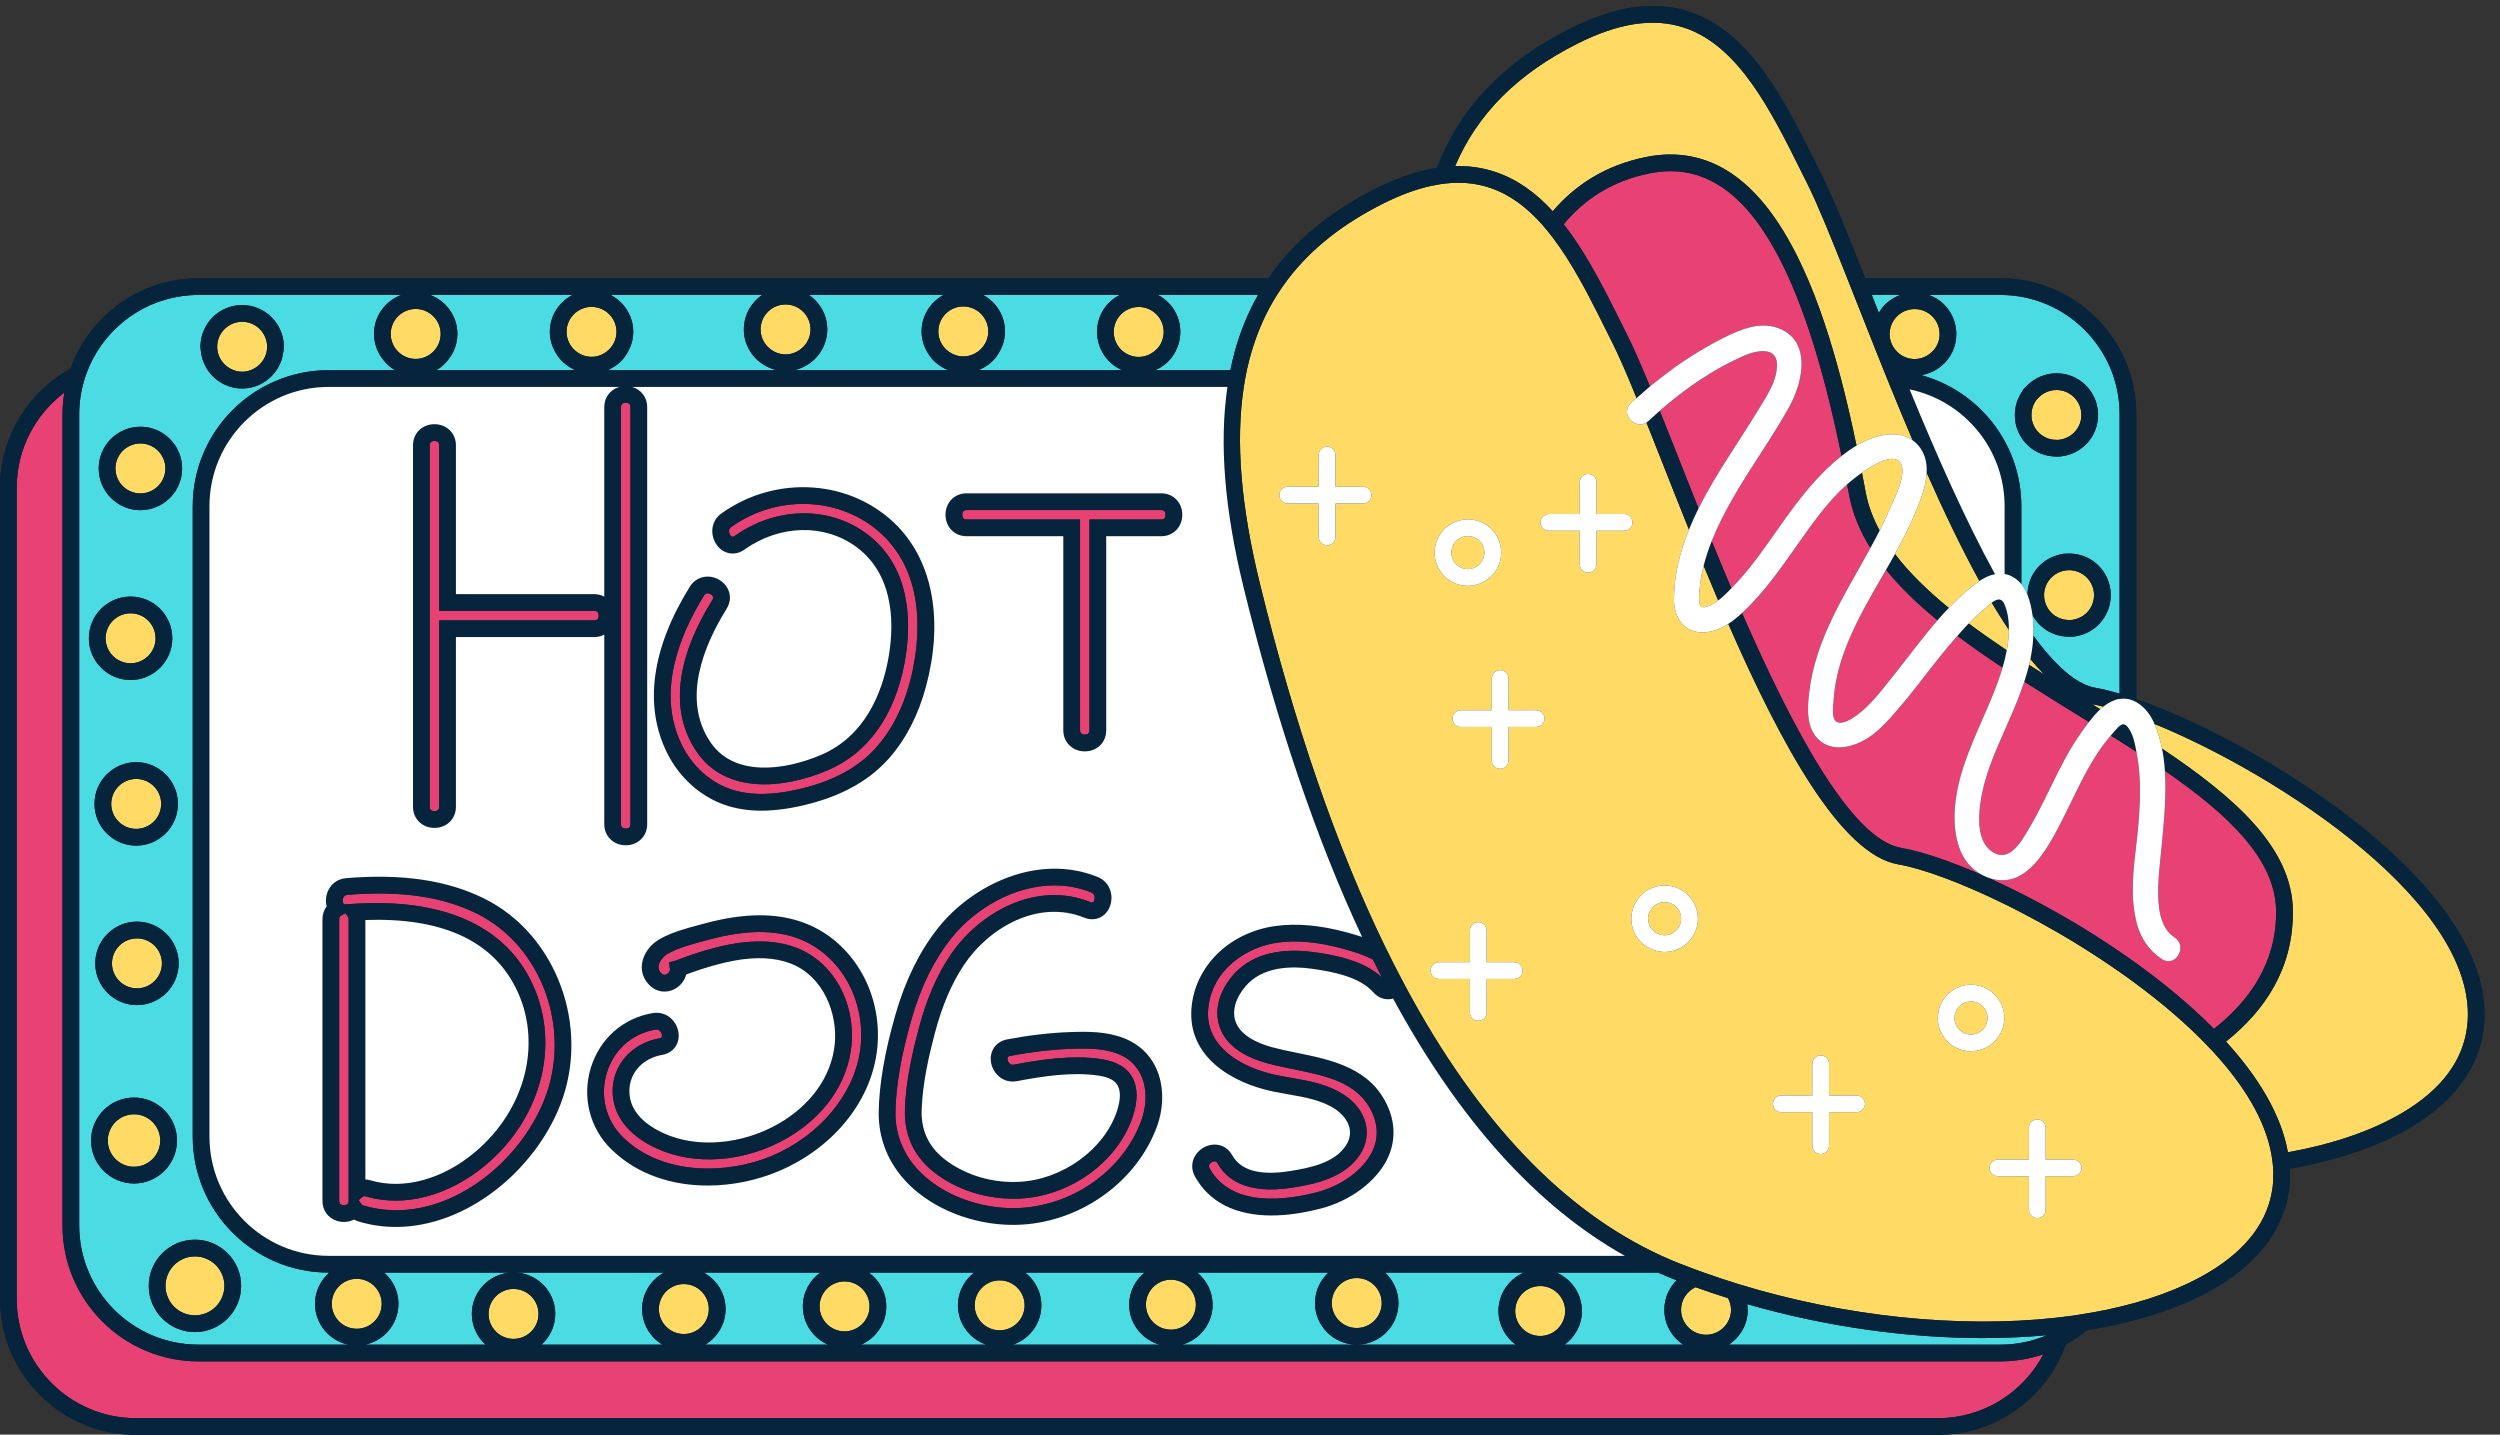 <?xml version="1.0" encoding="UTF-8"?><svg xmlns="http://www.w3.org/2000/svg" xmlns:xlink="http://www.w3.org/1999/xlink" height="288.7" preserveAspectRatio="xMidYMid meet" version="1.0" viewBox="0.0 -1.2 503.1 288.7" width="503.1" zoomAndPan="magnify"><rect x="0.0" y="-1.2" width="503.1" height="288.7" fill="#333333" stroke="none"/><g id="change1_1"><path d="M429.916,139.492V82.153c0-15.088-12.274-27.363-27.362-27.363h-27.203 c-3.418-8.643-6.373-15.995-8.587-20.427l-1.047-2.104c-6.593-13.267-13.409-26.984-25.7-31.074 c-7.045-2.343-14.956-1.221-24.183,3.434c-13.196,6.657-22.033,15.843-26.65,27.947 c-3.891,0.608-8.032,2.013-12.485,4.26c-9.291,4.687-16.411,10.635-21.43,17.964H39.936 c-11.865,0-21.961,7.604-25.745,18.184C5.74,77.636,0,86.63,0,96.945v163.25c0,15.088,12.275,27.362,27.363,27.362 h362.617c11.866,0,21.962-7.605,25.747-18.185c1.507-0.831,2.93-1.795,4.247-2.885 c10.17-1.636,19.172-4.535,26.199-8.727c8.585-5.12,13.61-11.982,14.532-19.847 c0.153-1.302,0.155-2.608,0.092-3.915c9.478-1.678,17.875-4.485,24.511-8.443 c8.587-5.121,13.611-11.983,14.534-19.849C503.118,177.74,455.015,148.226,429.916,139.492z" fill="#06253d"/></g><g><g id="change2_1"><path d="M376.74,58.307c-0.02-0.051-0.039-0.1-0.059-0.15h5.75c-1.442,0.524-2.765,1.429-3.772,2.73 c-0.217,0.281-0.375,0.586-0.551,0.884C377.642,60.592,377.183,59.431,376.74,58.307z M92.05,66.003 c0,1.285-0.314,2.489-0.832,3.579c-0.289,0.609-0.656,1.166-1.076,1.684c-0.518,0.637-1.1,1.221-1.78,1.683 c-0.198,0.135-0.421,0.23-0.631,0.348h28.008c-0.225-0.097-0.426-0.233-0.64-0.348 c-0.824-0.443-1.568-1.002-2.198-1.683c-0.469-0.506-0.861-1.074-1.195-1.684c-0.654-1.195-1.06-2.544-1.06-4 c0-3.24,1.865-6.026,4.561-7.425H86.563C89.757,59.346,92.05,62.4,92.05,66.003z M426.548,82.153v56.248 c-1.796-0.531-3.446-0.942-4.876-1.191c-1.41-0.245-2.856-0.904-4.329-1.913 c-0.557-0.382-1.119-0.826-1.684-1.306c-0.558-0.474-1.119-1.001-1.683-1.566 c-1.579-1.582-3.179-3.504-4.788-5.707c0.054-1.353,0.029-2.714-0.157-4.089 c-0.001-0.01-0.003-0.02-0.005-0.03c0.548,0.999,1.289,1.889,2.217,2.607c0.829,0.641,1.757,1.094,2.732,1.386 c0.547,0.164,1.11,0.263,1.683,0.311c0.234,0.02,0.466,0.058,0.702,0.058c0.325,0,0.653-0.025,0.982-0.063 c0.034-0.004,0.067-0.002,0.1-0.006c2.224-0.284,4.205-1.419,5.577-3.193 c2.831-3.662,2.155-8.945-1.508-11.777c-1.227-0.949-2.667-1.499-4.169-1.672 c-0.556-0.064-1.117-0.073-1.684-0.024c-0.116,0.01-0.23-0.004-0.346,0.01 c-0.46,0.059-0.901,0.176-1.337,0.305c-1.672,0.497-3.152,1.48-4.24,2.887c-1.142,1.478-1.712,3.256-1.718,5.093 c-0.317-0.795-0.726-1.532-1.244-2.175v-15.689c0-12.585-8.552-23.185-20.143-26.364 c1.203-0.193,2.361-0.643,3.391-1.344c0.642-0.437,1.232-0.969,1.748-1.595c0.056-0.068,0.118-0.128,0.173-0.198 c0.35-0.453,0.645-0.931,0.888-1.426c1.728-3.507,0.814-7.87-2.396-10.352c-0.716-0.554-1.504-0.934-2.313-1.223 h14.431C415.785,58.157,426.548,68.922,426.548,82.153z M418.963,75.663c-3.363-2.599-8.066-2.21-11.01,0.699 c-0.263,0.26-0.534,0.508-0.766,0.808c-0.118,0.152-0.193,0.322-0.299,0.48c-0.332,0.495-0.603,1.01-0.817,1.545 c-1.357,3.394-0.409,7.408,2.623,9.752c1.324,1.024,2.86,1.561,4.414,1.693c0.237,0.02,0.473,0.057,0.711,0.057 c0.344,0,0.686-0.025,1.026-0.067c0.556-0.068,1.105-0.192,1.639-0.369c1.529-0.508,2.929-1.453,3.987-2.821 C423.301,83.777,422.626,78.494,418.963,75.663z M102.598,254.894H77.3c1.753,1.54,2.883,3.77,2.883,6.28 c0,4.049-2.881,7.437-6.701,8.224h24.233c-1.687-1.537-2.766-3.729-2.766-6.185 C94.95,258.841,98.323,255.279,102.598,254.894z M351.604,261.246c0.051,0.375,0.115,0.746,0.115,1.135 c0,2.936-1.52,5.516-3.809,7.017h54.643c3.318,0,6.48-0.678,9.357-1.901c-4.155,0.381-8.45,0.578-12.851,0.578 C383.801,268.074,367.345,265.784,351.604,261.246z M161.563,261.699c0-2.806,1.396-5.279,3.516-6.805h-23.47 c2.608,1.426,4.402,4.163,4.402,7.339c0,3.046-1.648,5.694-4.084,7.165h24.703 C163.653,268.106,161.563,265.144,161.563,261.699z M133.622,254.894h-29.528c4.274,0.385,7.648,3.947,7.648,8.319 c0,2.456-1.079,4.648-2.766,6.185h24.328c-2.436-1.471-4.084-4.119-4.084-7.165 C129.22,259.057,131.013,256.32,133.622,254.894z M227.236,261.352c0-2.61,1.223-4.917,3.098-6.458h-24.031 c1.97,1.538,3.261,3.907,3.261,6.593c0,3.68-2.395,6.78-5.697,7.911h29.497 C229.841,268.401,227.236,265.191,227.236,261.352z M334.928,262.381c0-2.322,0.949-4.426,2.478-5.947 c-0.265-0.104-0.538-0.19-0.802-0.295c-0.98-0.39-1.95-0.814-2.917-1.245h-20.471 c3.011,1.277,5.128,4.262,5.128,7.732c0,2.787-1.38,5.244-3.477,6.772h23.871 C336.448,267.896,334.928,265.317,334.928,262.381z M192.773,261.486c0-2.686,1.292-5.055,3.261-6.593h-21.196 c2.121,1.526,3.517,3.999,3.517,6.805c0,3.445-2.091,6.407-5.067,7.699h25.182 C195.168,268.266,192.773,265.166,192.773,261.486z M264.633,261.019c0-2.423,1.048-4.592,2.696-6.126h-26.4 c1.875,1.541,3.098,3.848,3.098,6.458c0,3.839-2.605,7.05-6.13,8.046h34.953 C268.305,269.3,264.633,265.588,264.633,261.019z M225.111,72.949c-0.375-0.206-0.742-0.436-1.091-0.705 c-0.383-0.296-0.714-0.633-1.031-0.978c-0.477-0.519-0.885-1.08-1.21-1.684 c-1.522-2.831-1.355-6.412,0.735-9.116c0.778-1.007,1.752-1.764,2.817-2.309h-27.486 c2.611,1.425,4.406,4.163,4.406,7.341c0,1.49-0.423,2.87-1.106,4.084c-0.343,0.609-0.74,1.18-1.218,1.684 c-0.654,0.689-1.43,1.247-2.283,1.683c-0.24,0.122-0.474,0.248-0.727,0.348h28.952 C225.613,73.188,225.358,73.085,225.111,72.949z M190.067,72.949c-0.854-0.436-1.629-0.995-2.283-1.683 c-0.478-0.503-0.876-1.074-1.218-1.684c-0.683-1.214-1.106-2.594-1.106-4.084c0-3.178,1.796-5.915,4.406-7.341 h-27.068c2.22,1.512,3.683,4.059,3.683,6.942c0,1.651-0.496,3.183-1.323,4.482 c-0.398,0.625-0.877,1.185-1.421,1.684c-0.795,0.73-1.726,1.302-2.757,1.683 c-0.364,0.135-0.732,0.264-1.118,0.348h30.931C190.542,73.197,190.307,73.071,190.067,72.949z M306.679,254.894 h-27.951c1.648,1.534,2.696,3.703,2.696,6.126c0,4.569-3.672,8.28-8.216,8.378h31.82 c-2.096-1.528-3.476-3.985-3.476-6.772C301.552,259.156,303.669,256.171,306.679,254.894z M70.092,269.398H39.936 c-13.231,0-23.996-10.764-23.996-23.995V82.153c0-2.358,0.356-4.631,0.992-6.785 c0.222-0.752,0.48-1.488,0.772-2.208c0.299-0.736,0.631-1.454,0.999-2.151 c4.022-7.631,12.024-12.852,21.233-12.852h40.811c-3.194,1.189-5.487,4.243-5.487,7.846 c0,1.285,0.314,2.489,0.832,3.579c0.289,0.609,0.656,1.166,1.076,1.684c0.518,0.637,1.1,1.221,1.78,1.683 c0.198,0.135,0.421,0.23,0.631,0.348h-13.433c-15.088,0-27.363,12.275-27.363,27.362V227.53 c0,15.089,12.275,27.364,27.363,27.364h0.128c-1.752,1.54-2.883,3.77-2.883,6.28 C63.392,265.223,66.273,268.611,70.092,269.398z M19.164,192.668c0,4.63,3.767,8.396,8.395,8.396 s8.395-3.767,8.395-8.396c0-4.63-3.767-8.396-8.395-8.396S19.164,188.038,19.164,192.668z M27.408,168.973 c4.629,0,8.395-3.767,8.395-8.395c0-4.63-3.767-8.396-8.395-8.396s-8.395,3.767-8.395,8.396 C19.013,165.207,22.779,168.973,27.408,168.973z M36.651,93.07c0-4.629-3.767-8.395-8.395-8.395 s-8.395,3.767-8.395,8.395c0,4.629,3.767,8.395,8.395,8.395S36.651,97.698,36.651,93.07z M40.335,68.585 c0,0.342,0.061,0.666,0.101,0.997c0.07,0.583,0.195,1.143,0.378,1.684c0.202,0.593,0.457,1.158,0.779,1.683 c1.478,2.407,4.111,4.031,7.137,4.031c3.026,0,5.659-1.624,7.137-4.031c0.323-0.526,0.578-1.09,0.779-1.683 c0.184-0.54,0.308-1.101,0.378-1.684c0.04-0.331,0.101-0.656,0.101-0.997c0-4.63-3.767-8.396-8.395-8.396 S40.335,63.955,40.335,68.585z M17.883,127.248c0,4.629,3.767,8.395,8.395,8.395c4.63,0,8.396-3.767,8.396-8.395 c0-4.63-3.767-8.396-8.396-8.396C21.649,118.852,17.883,122.618,17.883,127.248z M26.97,236.965 c4.768,0,8.646-3.878,8.646-8.646s-3.878-8.646-8.646-8.646c-4.767,0-8.645,3.878-8.645,8.646 S22.203,236.965,26.97,236.965z M48.527,257.569c0-5.126-4.171-9.296-9.297-9.296s-9.296,4.169-9.296,9.296 s4.17,9.297,9.296,9.297S48.527,262.695,48.527,257.569z M125.181,71.265c-0.631,0.681-1.374,1.24-2.198,1.683 c-0.214,0.115-0.415,0.251-0.64,0.348h33.965c-0.386-0.084-0.753-0.213-1.118-0.348 c-1.031-0.382-1.962-0.954-2.757-1.683c-0.544-0.499-1.023-1.058-1.421-1.684c-0.827-1.3-1.323-2.831-1.323-4.482 c0-2.883,1.462-5.43,3.683-6.942h-30.497c2.695,1.399,4.561,4.184,4.561,7.425c0,1.456-0.406,2.805-1.06,4 C126.042,70.191,125.65,70.759,125.181,71.265z M235.798,70.737c-0.145,0.187-0.304,0.357-0.461,0.529 c-0.633,0.691-1.359,1.252-2.147,1.683c-0.233,0.127-0.469,0.244-0.711,0.348h15.123 c0.024-0.116,0.046-0.233,0.07-0.348c0.119-0.567,0.247-1.127,0.381-1.683c0.136-0.564,0.269-1.131,0.421-1.684 c1.129-4.109,2.695-7.909,4.688-11.425h-20.157c0.444,0.229,0.878,0.486,1.287,0.802 c3.295,2.548,4.147,7.071,2.227,10.622C236.304,69.977,236.082,70.37,235.798,70.737z" fill="#4bdbe2"/></g><g id="change3_1"><path d="M402.553,272.765c3.029,0,5.934-0.515,8.66-1.427c-4.022,7.631-12.025,12.852-21.234,12.852 H27.363c-13.231,0-23.996-10.764-23.996-23.995V96.945c0-7.821,3.778-14.758,9.586-19.142 c-0.228,1.42-0.38,2.866-0.38,4.35v163.25c0,15.088,12.275,27.362,27.363,27.362H402.553z M69.254,180.804 l2.068-0.128c17.48-1.087,29.698,4.16,35.352,15.162c6.319,12.288,2.652,27.665-8.917,37.392 c-7.414,6.234-16.427,8.603-24.112,6.335c-0.386-0.112-0.571-0.011-0.704,0.102l-0.771,0.663l0.538,0.769 c0.066,0.094,0.187,0.229,0.487,0.316c15.046,4.444,30.97-7.525,36.416-21.483 c5.51-14.118-0.63-30.852-13.686-37.304c-6.894-3.405-15.399-4.63-25.991-3.753 c-0.413,0.035-0.692,0.227-0.855,0.587c-0.195,0.432-0.134,0.929,0.037,1.159L69.254,180.804z M68.785,241.268 c0.442,0.156,0.991,0.043,1.221-0.248l0.155-0.197V183.793c0-0.27-0.076-0.414-0.134-0.5l-0.498-0.745 l-0.916,0.533c-0.175,0.102-0.354,0.266-0.354,0.712v56.684C68.259,240.903,68.416,241.139,68.785,241.268z M155.261,231.44c9.612-4.03,16.616-12.383,17.84-21.284c1.352-9.822-3.888-19.28-12.46-22.489 c-4.837-1.81-10.705-1.741-17.942,0.214l-1.018,0.271c-2.474,0.658-5.277,1.402-7.328,2.601 c-0.977,0.571-1.729,1.596-1.827,2.496c-0.062,0.566,0.124,1.029,0.589,1.462c0.205,0.191,0.542,0.416,1.044,0.161 c0.404-0.204,0.702-0.636,0.664-0.962l-0.169-1.448l1.41-0.375c0.175-0.046,0.347-0.125,0.519-0.199 c0.178-0.076,0.355-0.15,0.531-0.214c1.057-0.385,2.12-0.753,3.19-1.098c2.416-0.773,4.585-1.338,6.633-1.728 c5.194-0.986,9.74-0.732,13.512,0.758c7.271,2.874,11.747,10.949,10.886,19.638 c-0.746,7.52-5.475,14.302-12.975,18.608c-8.416,4.83-18.472,5.616-26.244,2.052 c-5.718-2.622-8.853-6.737-8.828-11.586c0.026-5.256,3.9-9.598,9.419-10.56 c0.391-0.067,0.444-0.214,0.47-0.284c0.097-0.265,0.016-0.756-0.288-1.121c-0.265-0.316-0.564-0.38-0.776-0.38 c-0.1,0-0.18,0.015-0.229,0.023c-4.693,0.817-8.343,4.058-9.763,8.668c-1.444,4.684-0.186,9.682,3.281,13.046 C133.435,235.5,146.512,235.104,155.261,231.44z M180.197,222.496c-0.093,4.617,1.644,8.843,5.023,12.222 c4.589,4.59,11.947,7.334,19.158,7.206c11.189-0.22,21.591-7.462,25.296-17.608 c1.785-4.888,1.065-11.185-4.735-13.462c-2.864-1.126-6.268-1.105-9.507-0.993 c-3.861,0.14-7.951,0.618-12.155,1.424c-0.239,0.046-0.643,0.123-0.51,0.81c0.009,0.046,0.24,1.156,1.277,0.963 c5.343-1.023,11.579-1.963,17.325-1.164c3.317,0.464,5.539,1.784,6.606,3.924c0.996,2.002,1.002,4.549,0.016,7.574 c-2.981,9.149-12.564,16.131-22.787,16.603c-5.479,0.242-10.781-1.115-15.33-3.952 c-5.353-3.346-7.965-8.064-7.765-14.022c0.196-5.823,1.591-11.74,2.785-16.245 c1.538-5.805,3.58-10.576,6.244-14.588c5.799-8.738,17.392-15.265,28.325-10.838 c0.257,0.102,0.523,0.21,0.738-0.322c0.126-0.311,0.285-1.281-0.6-1.639 c-2.422-0.98-4.917-1.421-7.397-1.421c-8.107,0-16.049,4.707-20.773,10.642 c-3.49,4.386-6.101,9.697-7.981,16.237C181.368,211.098,180.303,217.197,180.197,222.496z M256.98,215.181 c0.921,0.189,1.859,0.352,2.805,0.516c3.696,0.641,7.517,1.304,10.811,3.518c4.469,3.005,5.725,7.931,3.053,11.98 c-3.287,4.983-10.009,6.04-13.621,6.609c-9.33,1.463-13.295-1.838-14.983-4.865 c-0.163-0.293-0.377-0.437-0.639-0.437c-0.16,0-0.339,0.054-0.534,0.163c-0.266,0.148-0.839,0.571-0.436,1.292 c4.404,7.898,15.422,6.377,21.604,4.766c4.96-1.292,9.32-4.495,11.107-8.159 c1.194-2.448,1.226-5.014,0.095-7.63c-2.711-6.27-9.115-7.577-15.895-8.96c-1.672-0.342-3.402-0.694-5.023-1.125 c-5.623-1.493-8.999-4.154-10.033-7.91c-1.164-4.225,1.156-8.355,3.716-10.813 c4.397-4.214,10.789-4.35,15.384-3.722c4.606,0.631,10.197,1.81,13.707,5.107 c-0.611-1.187-1.215-2.398-1.816-3.617c-1.999-1.035-4.21-1.699-6.272-2.248 c-4.866-1.297-9.057-1.683-12.814-1.172c-6.304,0.852-13.395,5.424-14.066,13.453 C242.502,209.472,249.873,213.72,256.98,215.181z M87.434,162.039c0.354,0,0.949-0.112,0.949-0.862v-37.54 h31.24c0.75,0,0.862-0.597,0.862-0.953c0-0.354-0.112-0.949-0.862-0.949H88.383V88.395 c0-0.75-0.597-0.862-0.953-0.862c-0.354,0-0.949,0.112-0.949,0.862v72.782 C86.481,161.927,87.078,162.039,87.434,162.039z M125.923,165.537c0.355,0,0.949-0.112,0.949-0.862V80.698 c0-0.75-0.597-0.862-0.953-0.862c-0.354,0-0.949,0.112-0.949,0.862v83.978 C124.97,165.425,125.567,165.537,125.923,165.537z M146.877,157.569c4.179,1.471,9.346,1.33,15.794-0.432 c5.829-1.595,10.431-4.26,13.677-7.919c3.061-3.449,5.328-7.854,6.737-13.087 c1.521-5.647,4.095-19.781-4.822-29.032c-7.951-8.251-21.325-9.217-31.109-2.247 c-0.888,0.633-0.194,1.628-0.187,1.638c0.379,0.533,0.688,0.314,0.894,0.169c8.277-5.896,18.927-6.09,26.502-0.478 c9.581,7.1,8.924,19.309,7.68,25.955c-2.007,10.727-7.374,18.228-15.52,21.69 c-8.929,3.801-20.54,4.801-26.341-3.775c-5.384-7.961-4.282-18.515,3.187-30.526 c0.224-0.359,0.169-0.566,0.086-0.722c-0.178-0.331-0.617-0.591-1.025-0.605c-0.011,0-0.022,0-0.034,0 c-0.303,0-0.526,0.138-0.717,0.446c-4.927,7.921-9.691,19.591-4.408,30.197 C139.325,152.96,142.826,156.142,146.877,157.569z M194.504,103.343h22.843v42.437c0,0.75,0.597,0.862,0.953,0.862 c0.355,0,0.949-0.112,0.949-0.862v-42.437h14.445c0.75,0,0.862-0.597,0.862-0.953 c0-0.354-0.112-0.949-0.862-0.949H194.504c-0.75,0-0.862,0.597-0.862,0.953 C193.643,102.748,193.754,103.343,194.504,103.343z M435.665,153.913c0.339,4.931-0.172,10.037-0.601,14.659 c-0.352,3.795-0.909,7.657-0.697,11.476c0.153,2.741,0.812,5.823,3.261,7.413c2.719,1.765,0.185,6.136-2.549,4.361 c-2.595-1.685-4.255-4.165-5.072-7.136c-0.041-0.147-0.056-0.299-0.093-0.448c-1.252-5-0.61-10.386,0-15.612 c0.22-1.881,0.432-3.741,0.545-5.553c0.26-4.151,0.338-8.393-0.435-12.496 c-0.029-0.153-0.061-0.324-0.091-0.484c-0.007-0.004-0.013-0.009-0.02-0.013 c-0.557-0.361-1.118-0.721-1.683-1.082c-0.558-0.356-1.119-0.713-1.684-1.07 c-0.586-0.37-1.174-0.74-1.766-1.111c-3.141,3.623-5.339,7.936-7.44,12.267 c-0.559,1.153-1.119,2.303-1.684,3.443c-0.318,0.642-0.637,1.283-0.966,1.914 c-0.227,0.436-0.469,0.896-0.717,1.365c-1.748,3.294-4.059,7.187-7.203,9.05c-0.538,0.319-1.095,0.59-1.684,0.775 c-0.537,0.169-1.102,0.257-1.683,0.294c-1.009,0.063-2.078-0.063-3.229-0.483 c-7.248-2.649-7.542-11.362-6.264-17.758c1.331-6.658,4.563-12.721,7.097-18.962 c0.741-1.825,1.422-3.687,1.982-5.582c-3.146-2.082-6.196-4.2-9.081-6.37c-1.737,1.964-3.403,3.991-5.013,6.059 c-2.214,2.845-4.388,5.724-6.743,8.455c-2.169,2.516-4.497,5.269-7.532,6.759c-2.707,1.328-6.11,1.885-8.544-0.314 c-2.636-2.382-2.371-6.362-1.998-9.583c1.251-10.785,7.227-19.753,12.326-29.074 c-2.096-3.364-3.584-6.888-4.275-10.615c-0.134-0.721-0.271-1.452-0.411-2.19 c-3.722,3.295-6.691,7.471-9.531,11.488c-3.555,5.027-7.07,10.217-11.624,14.411 c10.111,23.136,21.961,45.51,31.968,47.25c5.009,0.871,12.492,3.551,20.871,7.551 c0.556,0.266,1.12,0.543,1.683,0.821c0.56,0.275,1.117,0.547,1.684,0.834c2.36,1.194,4.77,2.479,7.203,3.854 c0.56,0.316,1.122,0.648,1.683,0.974c0.561,0.325,1.122,0.644,1.684,0.978c3.084,1.832,6.171,3.8,9.205,5.872 c0.564,0.385,1.124,0.774,1.684,1.167c0.564,0.395,1.125,0.793,1.683,1.196c5.649,4.074,11.005,8.511,15.623,13.189 c7.163-5.614,12.653-13.339,12.508-23.828C457.904,171.661,448.391,162.696,435.665,153.913z M322.52,56.474 c0.295,0.559,0.588,1.12,0.88,1.683c1.079,2.087,2.133,4.201,3.18,6.306l1.049,2.107 c0.44,0.881,0.918,1.914,1.415,3.012c0.246,0.545,0.492,1.09,0.751,1.684c0.234,0.537,0.478,1.109,0.723,1.683 c0.051,0.119,0.098,0.228,0.149,0.348c0.229,0.541,0.467,1.112,0.705,1.683c0.22,0.529,0.436,1.041,0.663,1.595 c0.66-0.548,1.343-1.067,2.02-1.595c0.731-0.57,1.464-1.138,2.214-1.683c0.155-0.113,0.302-0.236,0.458-0.348 c0.148-0.106,0.286-0.226,0.435-0.331c0.656-0.463,1.323-0.91,1.993-1.353c0.875-0.578,1.76-1.141,2.658-1.684 c1.744-1.054,3.529-2.041,5.352-2.948c3.14-1.561,6.851-3.068,10.375-1.904c2.725,0.9,4.144,2.697,4.71,4.852 c0.142,0.541,0.223,1.106,0.264,1.684c0.039,0.552,0.044,1.113,0.003,1.683 c-0.008,0.116-0.025,0.232-0.036,0.348c-0.055,0.56-0.137,1.122-0.255,1.683 c-0.119,0.568-0.268,1.129-0.439,1.684c-0.438,1.416-1.021,2.768-1.664,3.931 c-3.529,6.376-7.859,12.275-11.474,18.602c-1.533,2.684-3,5.538-4.182,8.496 c1.274,3.121,2.596,6.304,3.957,9.503c2.041-2.073,3.884-4.332,5.61-6.671c3.728-5.054,7.095-10.418,11.352-15.061 c1.45-1.581,3.229-3.344,5.21-4.904c-0.927-4.516-1.983-9.215-3.2-13.896c-0.146-0.562-0.296-1.123-0.447-1.684 c-0.151-0.562-0.304-1.123-0.46-1.683c-0.032-0.116-0.065-0.232-0.097-0.348 c-0.158-0.562-0.317-1.124-0.479-1.683c-0.163-0.562-0.327-1.125-0.495-1.684 c-1.188-3.944-2.509-7.792-3.975-11.425c-0.228-0.566-0.459-1.129-0.694-1.683 c-0.241-0.567-0.486-1.129-0.735-1.683c-3.577-7.972-7.964-14.576-13.397-18.257 c-3.239-2.195-6.675-3.282-10.412-3.282c-1.363,0-2.767,0.145-4.215,0.433 c-7.976,1.586-13.492,5.61-17.308,10.247c2.547,3.251,4.816,6.959,6.941,10.86 C321.923,55.347,322.222,55.91,322.52,56.474z M356.493,76.663c0.257-0.551,0.481-1.113,0.663-1.684 c0.176-0.552,0.305-1.113,0.381-1.683c0.015-0.115,0.022-0.232,0.033-0.348c0.017-0.183,0.047-0.364,0.051-0.549 c0.009-0.438-0.042-0.808-0.129-1.134c-0.258-0.966-0.895-1.479-1.717-1.684c-0.652-0.162-1.415-0.135-2.188,0 c-0.922,0.161-1.857,0.476-2.629,0.812c-0.626,0.272-1.242,0.574-1.86,0.872 c-1.092,0.528-2.174,1.081-3.236,1.683c-0.198,0.112-0.392,0.233-0.589,0.348 c-0.921,0.536-1.828,1.099-2.724,1.683c-0.833,0.543-1.655,1.105-2.464,1.684 c-2.108,1.508-4.139,3.12-6.069,4.808c1.135,2.836,2.329,5.856,3.584,9.037 c1.307,3.313,2.721,6.893,4.215,10.623c3.523-7.053,8.306-13.667,12.234-20.167 C354.868,79.609,355.788,78.173,356.493,76.663z M369.906,144.191c1.147,0.324,2.842-0.796,3.706-1.417 c2.846-2.044,5.166-5.208,7.343-7.918c2.989-3.721,5.812-7.617,8.951-11.223 c-3.959-3.247-7.482-6.622-10.355-10.172c-4.851,8.436-10.046,16.901-10.582,26.573 C368.908,141.163,368.475,143.787,369.906,144.191z M401.024,170.274c0.86,0.544,1.653,0.673,2.382,0.526 c0.605-0.122,1.165-0.438,1.683-0.868c0.621-0.515,1.182-1.192,1.684-1.911c0.623-0.891,1.157-1.839,1.606-2.595 c2.078-3.5,3.77-7.219,5.597-10.861c0.544-1.083,1.101-2.159,1.683-3.221c0.536-0.977,1.092-1.944,1.684-2.889 c0.463-0.74,0.944-1.47,1.454-2.183c0.485-0.679,1.018-1.432,1.594-2.184c-0.848-0.523-1.697-1.048-2.55-1.573 c-0.166-0.102-0.332-0.205-0.498-0.307c-0.561-0.346-1.122-0.692-1.684-1.039c-0.561-0.346-1.122-0.693-1.683-1.04 c-2.216-1.373-4.426-2.754-6.609-4.148c-0.191,0.579-0.385,1.156-0.593,1.729 c-0.505,1.385-1.051,2.757-1.621,4.107c-0.021,0.049-0.043,0.098-0.063,0.146 c-0.542,1.281-1.112,2.566-1.683,3.856c-2.137,4.829-4.276,9.751-4.919,14.982 C398.103,163.921,398,168.363,401.024,170.274z" fill="#e84275"/></g><g id="change4_1"><path d="M32.588,192.668c0,2.773-2.256,5.029-5.028,5.029s-5.028-2.256-5.028-5.029 s2.256-5.029,5.028-5.029S32.588,189.894,32.588,192.668z M22.38,160.579c0,2.772,2.256,5.027,5.028,5.027 s5.028-2.256,5.028-5.027c0-2.773-2.256-5.029-5.028-5.029S22.38,157.805,22.38,160.579z M26.278,132.276 c2.773,0,5.029-2.256,5.029-5.028s-2.256-5.029-5.029-5.029s-5.028,2.256-5.028,5.029 S23.505,132.276,26.278,132.276z M28.256,88.041c-2.773,0-5.028,2.256-5.028,5.028 c0,2.773,2.256,5.028,5.028,5.028s5.028-2.256,5.028-5.028C33.284,90.297,31.028,88.041,28.256,88.041z M48.73,63.555c-2.773,0-5.028,2.256-5.028,5.029c0,0.342,0.036,0.675,0.101,0.997 c0.123,0.61,0.366,1.175,0.689,1.684c0.446,0.702,1.063,1.274,1.789,1.683c0.728,0.41,1.556,0.664,2.449,0.664 s1.721-0.254,2.449-0.664c0.726-0.409,1.343-0.981,1.789-1.683c0.323-0.509,0.566-1.073,0.689-1.684 c0.065-0.323,0.101-0.656,0.101-0.997C53.758,65.812,51.503,63.555,48.73,63.555z M83.655,60.974 c-2.773,0-5.028,2.256-5.028,5.028c0,1.401,0.578,2.667,1.505,3.579c0.908,0.894,2.151,1.449,3.523,1.449 c1.372,0,2.615-0.555,3.523-1.449c0.927-0.913,1.505-2.179,1.505-3.579 C88.683,63.23,86.427,60.974,83.655,60.974z M119.041,60.553c-2.773,0-5.028,2.256-5.028,5.028 c0,1.638,0.799,3.081,2.014,4c0.843,0.637,1.879,1.029,3.014,1.029c1.135,0,2.172-0.392,3.014-1.029 c1.216-0.919,2.014-2.362,2.014-4C124.069,62.809,121.813,60.553,119.041,60.553z M158.085,60.07 c-2.773,0-5.029,2.256-5.029,5.029c0,1.968,1.147,3.657,2.798,4.482c0.675,0.338,1.426,0.546,2.232,0.546 s1.556-0.208,2.232-0.546c1.65-0.826,2.797-2.515,2.797-4.482C163.114,62.326,160.858,60.07,158.085,60.07z M198.884,65.498c0-2.773-2.256-5.028-5.028-5.028c-2.773,0-5.028,2.256-5.028,5.028 c0,1.685,0.84,3.171,2.116,4.084c0.824,0.59,1.825,0.945,2.913,0.945s2.089-0.356,2.913-0.945 C198.044,68.668,198.884,67.183,198.884,65.498z M71.787,256.147c-2.773,0-5.028,2.256-5.028,5.027 c0,2.774,2.256,5.029,5.028,5.029c2.773,0,5.029-2.256,5.029-5.029C76.816,258.402,74.56,256.147,71.787,256.147z M103.346,258.185c-2.773,0-5.028,2.256-5.028,5.027c0,2.774,2.256,5.029,5.028,5.029 c2.773,0,5.028-2.256,5.028-5.029C108.374,260.441,106.118,258.185,103.346,258.185z M137.615,257.204 c-2.773,0-5.028,2.256-5.028,5.029c0,2.772,2.256,5.028,5.028,5.028c2.773,0,5.028-2.256,5.028-5.028 C142.644,259.459,140.388,257.204,137.615,257.204z M169.958,256.669c-2.773,0-5.028,2.256-5.028,5.029 c0,2.772,2.256,5.027,5.028,5.027c2.773,0,5.029-2.256,5.029-5.027 C174.987,258.925,172.731,256.669,169.958,256.669z M201.168,256.459c-2.773,0-5.028,2.256-5.028,5.027 c0,2.773,2.256,5.029,5.028,5.029c2.773,0,5.029-2.256,5.029-5.029 C206.197,258.714,203.941,256.459,201.168,256.459z M235.631,256.324c-2.773,0-5.028,2.256-5.028,5.028 c0,2.773,2.256,5.029,5.028,5.029c2.773,0,5.028-2.256,5.028-5.029C240.659,258.58,238.404,256.324,235.631,256.324z M273.029,255.992c-2.773,0-5.029,2.256-5.029,5.027c0,2.774,2.256,5.029,5.029,5.029 c2.772,0,5.028-2.256,5.028-5.029C278.057,258.248,275.801,255.992,273.029,255.992z M309.947,257.598 c-2.772,0-5.028,2.256-5.028,5.027c0,2.773,2.256,5.029,5.028,5.029c2.773,0,5.029-2.256,5.029-5.029 C314.976,259.854,312.72,257.598,309.947,257.598z M341.21,257.834c-1.716,0.801-2.915,2.531-2.915,4.547 c0,2.773,2.256,5.029,5.029,5.029c2.772,0,5.028-2.256,5.028-5.029c0-0.849-0.231-1.637-0.604-2.339 C345.548,259.35,343.37,258.615,341.21,257.834z M233.135,68.677c0.821-1.062,1.18-2.381,1.01-3.714 c-0.171-1.332-0.85-2.518-1.913-3.34c-0.889-0.687-1.959-1.051-3.065-1.051c-0.215,0-0.432,0.013-0.649,0.041 c-1.332,0.171-2.518,0.85-3.34,1.913c-0.821,1.062-1.18,2.381-1.01,3.714c0.171,1.332,0.85,2.518,1.913,3.34 c0.001,0.001,0.002,0.001,0.003,0.002c1.062,0.819,2.38,1.18,3.711,1.008c0.892-0.115,1.707-0.475,2.403-1.008 C232.541,69.319,232.863,69.027,233.135,68.677z M381.78,69.582c0.145,0.143,0.281,0.293,0.445,0.419 c1.064,0.821,2.384,1.18,3.714,1.01c1.11-0.142,2.104-0.654,2.885-1.429c0.157-0.156,0.319-0.306,0.456-0.484 c0.822-1.062,1.181-2.381,1.01-3.714c-0.171-1.332-0.85-2.518-1.912-3.34c-2.196-1.696-5.36-1.289-7.055,0.903 c-0.822,1.062-1.181,2.381-1.01,3.714C380.457,67.788,380.983,68.796,381.78,69.582z M410.752,86.284 c0.304,0.235,0.633,0.421,0.973,0.579c0.642,0.298,1.337,0.446,2.05,0.452c0.23,0.002,0.459,0.009,0.691-0.022 c0.345-0.044,0.678-0.125,1-0.235c0.921-0.316,1.732-0.889,2.341-1.677c0.822-1.062,1.18-2.381,1.009-3.714 c-0.171-1.332-0.85-2.518-1.912-3.34c-2.007-1.551-4.807-1.326-6.571,0.393c-0.167,0.163-0.337,0.321-0.484,0.51 c-0.208,0.269-0.386,0.555-0.533,0.853c-0.315,0.636-0.477,1.33-0.501,2.042 c-0.009,0.271-0.011,0.544,0.025,0.819C409.011,84.275,409.69,85.462,410.752,86.284z M416.39,113.536 c-0.215,0-0.432,0.014-0.649,0.042c-0.028,0.004-0.053,0.015-0.081,0.018c-0.599,0.086-1.166,0.278-1.683,0.559 c-0.604,0.329-1.143,0.775-1.577,1.335c-0.822,1.062-1.181,2.381-1.01,3.713s0.85,2.518,1.912,3.34 c0.213,0.165,0.443,0.297,0.674,0.424c0.526,0.289,1.093,0.471,1.683,0.555c0.445,0.064,0.898,0.089,1.357,0.03 c0.113-0.014,0.217-0.053,0.327-0.075c1.197-0.234,2.261-0.865,3.014-1.838c1.695-2.193,1.291-5.357-0.903-7.054 c-0.63-0.486-1.352-0.801-2.111-0.949C417.03,113.576,416.712,113.536,416.39,113.536z M26.97,223.04 c-2.911,0-5.278,2.367-5.278,5.279c0,2.912,2.367,5.279,5.278,5.279s5.279-2.368,5.279-5.279 C32.249,225.407,29.881,223.04,26.97,223.04z M39.23,251.64c-3.269,0-5.929,2.66-5.929,5.928 c0,3.27,2.66,5.93,5.929,5.93c3.27,0,5.93-2.66,5.93-5.93C45.16,254.3,42.5,251.64,39.23,251.64z M312.478,41.319c4.206-4.954,10.228-9.223,18.851-10.938c6.269-1.243,12.041-0.113,17.174,3.365 c6.347,4.302,11.288,11.894,15.225,21.045c0.239,0.556,0.477,1.116,0.709,1.683 c0.227,0.556,0.452,1.117,0.672,1.683c1.418,3.642,2.696,7.481,3.853,11.425c0.164,0.559,0.323,1.121,0.482,1.684 c0.158,0.559,0.314,1.121,0.468,1.683c0.032,0.116,0.063,0.232,0.095,0.348c0.152,0.56,0.302,1.121,0.45,1.683 c0.147,0.561,0.295,1.121,0.438,1.684c0.998,3.925,1.895,7.891,2.713,11.812 c2.49-1.475,5.171-2.426,7.849-2.254c1.319,0.085,2.485,0.512,3.446,1.192c-1.516-3.562-2.999-7.143-4.444-10.697 c-0.234-0.574-0.467-1.147-0.698-1.719c-0.23-0.568-0.458-1.135-0.686-1.701 c-0.046-0.116-0.094-0.232-0.14-0.348c-0.227-0.563-0.451-1.123-0.675-1.683 c-0.225-0.562-0.45-1.125-0.673-1.684c-1.368-3.429-2.697-6.794-3.977-10.039 c-0.186-0.471-0.364-0.922-0.547-1.386c-0.223-0.564-0.446-1.129-0.665-1.683c-0.225-0.569-0.446-1.126-0.667-1.683 c-3.178-8.024-5.929-14.823-7.977-18.923l-1.05-2.11c-6.285-12.649-12.786-25.73-23.747-29.376 c-6.155-2.049-13.218-0.985-21.605,3.246c-11.93,6.018-20.039,14.053-24.515,24.601 c2.809-0.067,5.486,0.314,8.045,1.165C305.401,34.897,309.177,37.711,312.478,41.319z M433.559,144.479 c0.687,1.586,1.18,3.252,1.524,4.969c14.732,9.854,26.158,19.995,26.331,32.531 c0.163,11.779-5.76,20.309-13.456,26.429c6.478,7.105,11.104,14.678,12.459,22.279 c8.96-1.616,16.891-4.281,23.166-8.024c7.762-4.63,12.107-10.466,12.914-17.348 C499.334,181.101,458.34,154.576,433.559,144.479z M420.985,140.5c0.562,0.346,1.122,0.693,1.681,1.038 c0.206-0.19,0.419-0.364,0.634-0.536c-0.779-0.191-1.524-0.356-2.204-0.474 C421.06,140.521,421.022,140.507,420.985,140.5z M408.596,131.43c-0.082,0.395-0.153,0.791-0.249,1.183 c1.012,0.65,2.032,1.296,3.055,1.941C410.467,133.606,409.531,132.565,408.596,131.43z M403.407,129.37 c0.146,0.098,0.292,0.196,0.438,0.293c0.018-0.096,0.045-0.19,0.062-0.287c0.202-1.162,0.346-2.483,0.363-3.819 c-0.288-0.429-0.576-0.861-0.863-1.304c-0.864-1.333-1.726-2.723-2.584-4.172c-0.479,0.362-0.942,0.797-1.323,1.115 c-1.157,0.965-2.249,2.006-3.306,3.079C398.498,126,400.916,127.696,403.407,129.37z M385.293,102.329 c-1.12,2.691-2.491,5.334-3.952,7.967c2.875,3.779,6.59,7.379,10.844,10.853 c0.879-0.911,1.779-1.804,2.729-2.649c1.024-0.91,2.178-1.947,3.428-2.772 c-3.639-6.612-7.202-14.076-10.626-21.822C387.593,96.81,386.384,99.707,385.293,102.329z M374.702,93.931 c0.255,1.315,0.503,2.623,0.743,3.914c0.494,2.668,1.464,5.241,2.818,7.734c0.769-1.515,1.497-3.046,2.162-4.602 c0.83-1.943,3.528-7.131,1.94-9.165C380.815,89.829,376.479,92.707,374.702,93.931z M457.342,232.788 c0.062,0.581,0.12,1.162,0.136,1.742c0.027,1-0.001,1.998-0.117,2.991 c-0.807,6.882-5.151,12.719-12.912,17.348c-5.638,3.362-12.612,5.854-20.466,7.499 c-0.873,0.183-1.759,0.353-2.654,0.515c-0.962,0.174-1.935,0.335-2.921,0.485 c-0.432,0.066-0.857,0.138-1.293,0.198c-0.572,0.08-1.155,0.147-1.734,0.218 c-0.578,0.071-1.15,0.149-1.734,0.212c-19.346,2.106-42.308-0.184-63.741-6.766 c-2.366-0.727-4.711-1.506-7.033-2.337c-0.559-0.2-1.12-0.396-1.676-0.602 c-0.947-0.351-1.887-0.714-2.824-1.083c-0.174-0.069-0.351-0.132-0.525-0.201 c-1.165-0.463-2.322-0.957-3.47-1.481c-19.749-9.019-36.905-27.046-51.352-53.853 c-0.348-0.646-0.693-1.304-1.038-1.96c-0.512-0.975-1.023-1.955-1.529-2.952c-0.555-1.095-1.108-2.195-1.655-3.317 c-9.779-20.073-18.213-44.477-25.256-73.156c-3.821-15.561-4.933-28.645-3.247-39.623 c0.087-0.567,0.18-1.129,0.282-1.684c0.104-0.565,0.206-1.13,0.326-1.683c0.025-0.117,0.053-0.232,0.079-0.348 c0.127-0.568,0.266-1.127,0.409-1.683c0.146-0.569,0.305-1.128,0.469-1.684c1.219-4.146,2.92-7.947,5.113-11.425 c0.36-0.57,0.735-1.131,1.121-1.683c0.398-0.57,0.81-1.131,1.236-1.683 c4.622-5.986,10.89-10.927,18.88-14.957c3.465-1.748,6.702-2.95,9.744-3.62c0.595-0.131,1.182-0.24,1.763-0.33 c0.611-0.095,1.215-0.168,1.81-0.217c0.649-0.054,1.29-0.087,1.92-0.087c2.229,0,4.347,0.336,6.364,1.008 c4.066,1.353,7.516,4.008,10.571,7.453c0.37,0.417,0.729,0.857,1.088,1.296c0.377,0.463,0.749,0.936,1.115,1.421 c1.846,2.448,3.554,5.165,5.173,8.033c0.315,0.557,0.629,1.116,0.938,1.683c0.303,0.556,0.601,1.12,0.899,1.683 c1.355,2.563,2.666,5.191,3.965,7.804l1.052,2.113c0.229,0.459,0.475,0.984,0.722,1.508 c0.248,0.527,0.506,1.094,0.771,1.684c0.243,0.542,0.489,1.093,0.745,1.683c0.049,0.112,0.1,0.234,0.149,0.348 c0.238,0.551,0.474,1.094,0.722,1.683c0.227,0.537,0.466,1.117,0.701,1.684c0.303,0.731,0.612,1.478,0.928,2.255 c-0.382,0.345-0.786,0.664-1.161,1.016c-2.239,2.095,0.799,5.374,3.142,3.9c0.999,2.505,2.043,5.148,3.132,7.909 c1.727,4.376,3.541,8.969,5.423,13.646c-1.814,4.475-2.998,9.138-3.018,14.078 c-0.014,3.353,1.804,6.436,5.434,6.588c2.008,0.084,3.848-0.642,5.496-1.703 c10.628,24.314,22.662,46.384,34.157,48.383c4.983,0.867,12.756,3.737,21.447,8.002 c0.559,0.275,1.117,0.546,1.683,0.832c0.557,0.281,1.121,0.577,1.684,0.869c2.365,1.227,4.775,2.546,7.203,3.951 c0.561,0.325,1.121,0.649,1.683,0.983c0.561,0.333,1.123,0.674,1.684,1.015c3.098,1.885,6.186,3.896,9.205,6.012 c0.562,0.394,1.127,0.784,1.684,1.185c0.567,0.409,1.123,0.828,1.683,1.244c4.654,3.456,9.058,7.144,12.918,10.991 c0.421,0.419,0.819,0.845,1.226,1.268c0.418,0.433,0.846,0.864,1.249,1.301c6.193,6.708,10.586,13.802,11.813,20.838 C457.213,231.748,457.286,232.268,457.342,232.788z M364.709,222.621v6.734c0,0.93,0.753,1.683,1.683,1.683 s1.683-0.753,1.683-1.683v-6.734h4.591h0.962c0.612,0,1.124-0.343,1.418-0.831 c0.153-0.254,0.265-0.534,0.265-0.853c0-0.385-0.151-0.723-0.368-1.006c-0.307-0.402-0.769-0.677-1.315-0.677 h-0.253h-3.752h-1.55v-0.81v-1.896v-3.68c0-0.93-0.753-1.683-1.683-1.683s-1.683,0.753-1.683,1.683v1.704v1.931 v2.01v0.74h-6.231c-0.93,0-1.683,0.753-1.683,1.683c0,0.93,0.753,1.683,1.683,1.683H364.709z M300.95,113.737 c0.721-1.068,1.143-2.354,1.143-3.737c0-2.788-1.715-5.178-4.144-6.184c-0.591-0.245-1.232-0.379-1.894-0.444 c-0.22-0.022-0.433-0.067-0.658-0.067c-0.362,0-0.711,0.051-1.057,0.107c-3.189,0.511-5.639,3.259-5.639,6.589 c0,3.693,3.004,6.696,6.696,6.696c0.991,0,1.923-0.23,2.77-0.617c0.524-0.24,0.999-0.555,1.44-0.915 C300.116,114.748,300.582,114.283,300.95,113.737z M390.591,200.851c-0.265,0.568-0.442,1.179-0.538,1.819 c-0.049,0.325-0.1,0.65-0.1,0.988c0,0.408,0.05,0.803,0.12,1.191c0.565,3.124,3.291,5.506,6.576,5.506 c0.08,0,0.155-0.021,0.235-0.024c0.754-0.027,1.475-0.177,2.146-0.434c0.591-0.226,1.135-0.536,1.632-0.911 c1.619-1.223,2.683-3.146,2.683-5.327c0-3.691-3.004-6.695-6.696-6.695 C393.963,196.964,391.657,198.563,390.591,200.851z M326.836,102.243h-5.555v-6.386c0-0.93-0.753-1.683-1.683-1.683 s-1.683,0.754-1.683,1.683v6.386h-6.229c-0.329,0-0.618,0.119-0.877,0.281c-0.474,0.298-0.807,0.801-0.807,1.402 c0,0.93,0.753,1.683,1.683,1.683h0.3h5.93v6.734c0,0.93,0.753,1.683,1.683,1.683s1.683-0.754,1.683-1.683 v-6.734h5.555c0.93,0,1.683-0.754,1.683-1.683C328.52,102.997,327.767,102.243,326.836,102.243z M275.984,98.433 c0-0.93-0.753-1.683-1.683-1.683h-5.555v-6.385c0-0.93-0.753-1.683-1.683-1.683s-1.683,0.754-1.683,1.683v6.385 h-6.229c-0.93,0-1.683,0.754-1.683,1.683c0,0.93,0.753,1.683,1.683,1.683h6.229v6.734 c0,0.93,0.753,1.683,1.683,1.683s1.683-0.754,1.683-1.683v-6.734h5.555 C275.231,100.116,275.984,99.362,275.984,98.433z M306.41,194.121c0-0.93-0.753-1.683-1.683-1.683h-5.555v-6.386 c0-0.93-0.753-1.683-1.683-1.683s-1.683,0.753-1.683,1.683v6.386h-6.229c-0.93,0-1.683,0.753-1.683,1.683 c0,0.93,0.753,1.683,1.683,1.683h6.229v6.734c0,0.93,0.753,1.683,1.683,1.683s1.683-0.753,1.683-1.683v-6.734 h5.555C305.657,195.804,306.41,195.052,306.41,194.121z M308.785,145.093h0.351c0.488,0,0.919-0.214,1.226-0.546 c0.278-0.3,0.457-0.696,0.457-1.138c0-0.906-0.717-1.63-1.613-1.669c-0.025-0.001-0.045-0.014-0.07-0.014 h-1.749h-3.806v-6.384c0-0.93-0.753-1.683-1.683-1.683s-1.683,0.754-1.683,1.683v6.384h-6.229 c-0.93,0-1.683,0.753-1.683,1.683c0,0.93,0.753,1.683,1.683,1.683h6.229v6.734c0,0.93,0.753,1.683,1.683,1.683 s1.683-0.753,1.683-1.683v-6.734H308.785z M334.01,190.279c0.322,0.048,0.643,0.099,0.978,0.099 c0.417,0,0.821-0.05,1.217-0.123c0.569-0.105,1.106-0.288,1.615-0.528c2.275-1.071,3.864-3.369,3.864-6.045 c0-3.693-3.004-6.696-6.696-6.696c-1.885,0-3.584,0.789-4.802,2.048c-0.399,0.412-0.726,0.885-1.01,1.387 c-0.348,0.618-0.619,1.283-0.757,2.003c-0.078,0.408-0.127,0.828-0.127,1.258 C328.291,187.039,330.783,189.801,334.01,190.279z M418.664,234.638c0.138-0.244,0.238-0.512,0.238-0.813 c0-0.324-0.116-0.61-0.274-0.867c-0.275-0.445-0.734-0.749-1.284-0.792c-0.043-0.003-0.081-0.025-0.125-0.025 h-1.559h-1.683h-1.369h-0.945v-0.146v-1.681v-4.559c0-0.93-0.753-1.683-1.683-1.683s-1.683,0.753-1.683,1.683v3.972 v1.682v0.732h-1.942h-1.7h-1.242h-0.461h-0.885c-0.93,0-1.683,0.753-1.683,1.683c0,0.913,0.728,1.646,1.634,1.674 c0.017,0.001,0.032,0.01,0.049,0.01h1.744h1.77h2.716v6.734c0,0.93,0.753,1.683,1.683,1.683 s1.683-0.753,1.683-1.683v-6.734h2.313h1.683h1.559c0.044,0,0.082-0.022,0.125-0.025 C417.917,235.439,418.395,235.113,418.664,234.638z M297.167,107.192c-0.514-0.325-1.118-0.52-1.77-0.52 c-0.039,0-0.075,0.01-0.114,0.011c-1.782,0.062-3.215,1.52-3.215,3.317c0,1.836,1.493,3.329,3.329,3.329 c0.639,0,1.23-0.19,1.738-0.503c0.563-0.347,1.015-0.853,1.291-1.46c0.19-0.418,0.301-0.878,0.301-1.367 C298.726,108.816,298.101,107.782,297.167,107.192z M335.68,186.936c1.504-0.32,2.637-1.656,2.637-3.255 c0-1.836-1.493-3.329-3.329-3.329c-1.205,0-2.252,0.649-2.837,1.61c-0.306,0.503-0.493,1.088-0.493,1.72 c0,0.168,0.025,0.329,0.05,0.49c0.162,1.084,0.842,1.99,1.786,2.469c0.451,0.229,0.954,0.37,1.494,0.37 C335.225,187.01,335.456,186.983,335.68,186.936z M344.462,120.486c0.47-0.227,0.899-0.522,1.314-0.839 c-0.992-2.33-1.97-4.668-2.932-7.003c-0.566,2.238-0.924,4.516-0.921,6.823 C341.926,121.409,342.913,121.235,344.462,120.486z M396.649,206.987c0.422,0,0.823-0.087,1.194-0.231 c1.246-0.482,2.135-1.684,2.135-3.099c0-1.835-1.493-3.328-3.329-3.328c-1.66,0-3.028,1.224-3.277,2.813 c-0.026,0.169-0.052,0.338-0.052,0.514C393.32,205.495,394.813,206.987,396.649,206.987z" fill="#ffda64"/></g><g id="change1_2"><path d="M97.416,179.609c-7.457-3.683-16.536-5.029-27.761-4.089c-1.645,0.135-2.973,1.067-3.645,2.557 c-0.452,1.001-0.537,2.123-0.273,3.127c-0.547,0.712-0.846,1.605-0.846,2.589v56.684 c0,1.853,1.069,3.375,2.789,3.972c1.202,0.418,2.509,0.312,3.578-0.224c0.303,0.176,0.633,0.316,0.985,0.419 c2.468,0.728,4.953,1.067,7.419,1.067c14.335,0,27.975-11.461,33.085-24.557 C118.876,205.452,111.999,186.815,97.416,179.609z M73.195,241.414c-0.3-0.087-0.422-0.222-0.487-0.316l-0.538-0.769 l0.771-0.663c0.133-0.113,0.318-0.214,0.704-0.102c7.685,2.269,16.698-0.1,24.112-6.335 c11.569-9.728,15.236-25.105,8.917-37.392c-5.655-11.002-17.873-16.248-35.352-15.162l-2.068,0.128l-0.137-0.184 c-0.171-0.23-0.232-0.727-0.037-1.159c0.163-0.36,0.442-0.552,0.855-0.587 c10.592-0.876,19.097,0.348,25.991,3.753c13.056,6.451,19.196,23.186,13.686,37.304 C104.165,233.889,88.242,245.858,73.195,241.414z M73.528,236.155v-52.215c15.148-0.528,25.294,3.987,30.152,13.437 c5.595,10.882,2.268,24.566-8.09,33.276c-6.546,5.504-14.393,7.63-20.99,5.684 C74.241,236.23,73.882,236.169,73.528,236.155z M68.785,241.268c-0.369-0.128-0.526-0.365-0.526-0.791V183.793 c0-0.446,0.179-0.61,0.354-0.712l0.916-0.533l0.498,0.745c0.058,0.086,0.134,0.23,0.134,0.5v57.029 l-0.155,0.197C69.776,241.31,69.227,241.424,68.785,241.268z M161.822,184.513 c-5.518-2.067-12.061-2.029-20.001,0.117l-1.004,0.268c-2.68,0.712-5.718,1.518-8.163,2.948 c-1.925,1.125-3.257,3.053-3.476,5.032c-0.178,1.621,0.406,3.147,1.645,4.298c1.357,1.263,3.219,1.529,4.858,0.699 c1.237-0.628,2.104-1.733,2.4-2.966c0.062-0.025,0.122-0.049,0.183-0.072c1.018-0.368,2.041-0.723,3.07-1.056 c2.281-0.73,4.32-1.263,6.233-1.626c4.556-0.865,8.476-0.671,11.645,0.58c6.555,2.591,9.375,10.1,8.773,16.176 c-0.637,6.423-4.756,12.263-11.3,16.018c-7.373,4.234-16.468,4.986-23.165,1.912 c-3.144-1.442-6.887-4.087-6.864-8.508c0.019-3.655,2.682-6.571,6.629-7.258c1.466-0.255,2.579-1.146,3.055-2.443 c0.526-1.437,0.186-3.18-0.866-4.439c-1.04-1.243-2.553-1.792-4.166-1.516 c-5.966,1.039-10.602,5.148-12.404,10.994c-1.818,5.899-0.226,12.204,4.154,16.454 c5.342,5.18,12.403,7.255,19.355,7.255c4.999,0,9.942-1.072,14.149-2.836h0.001 c10.853-4.548,18.469-13.716,19.875-23.928C178.002,199.247,171.855,188.27,161.822,184.513z M173.102,210.155 c-1.225,8.901-8.229,17.254-17.84,21.284c-8.749,3.665-21.826,4.061-29.859-3.732 c-3.467-3.364-4.725-8.362-3.281-13.046c1.421-4.61,5.07-7.85,9.763-8.668c0.049-0.008,0.129-0.023,0.229-0.023 c0.212,0,0.511,0.064,0.776,0.38c0.304,0.365,0.386,0.857,0.288,1.121c-0.026,0.071-0.08,0.217-0.47,0.284 c-5.519,0.962-9.393,5.304-9.419,10.56c-0.025,4.848,3.11,8.963,8.828,11.586 c7.772,3.564,17.828,2.779,26.244-2.052c7.5-4.306,12.229-11.088,12.975-18.608 c0.861-8.689-3.615-16.765-10.886-19.638c-3.772-1.49-8.317-1.744-13.512-0.758 c-2.049,0.39-4.217,0.955-6.633,1.728c-1.07,0.345-2.133,0.714-3.19,1.098c-0.176,0.064-0.353,0.138-0.531,0.214 c-0.173,0.074-0.344,0.153-0.519,0.199l-1.41,0.375l0.169,1.448c0.038,0.326-0.26,0.758-0.664,0.962 c-0.502,0.255-0.839,0.03-1.044-0.161c-0.464-0.432-0.651-0.896-0.589-1.462c0.099-0.899,0.85-1.925,1.827-2.496 c2.051-1.198,4.854-1.943,7.328-2.601l1.018-0.271c7.236-1.955,13.105-2.024,17.942-0.214 C169.213,190.876,174.454,200.334,173.102,210.155z M226.171,207.721c-3.466-1.363-7.268-1.353-10.858-1.223 c-4.033,0.145-8.295,0.643-12.67,1.48c-2.288,0.441-3.627,2.44-3.183,4.753c0.423,2.198,2.496,4.158,5.218,3.637 c5.072-0.975,10.967-1.869,16.225-1.138c2.181,0.306,3.508,0.99,4.058,2.091c0.589,1.182,0.531,2.876-0.171,5.031 c-2.522,7.739-11.009,13.879-19.741,14.282c-4.805,0.225-9.425-0.968-13.391-3.444 c-4.321-2.701-6.343-6.316-6.183-11.055c0.184-5.485,1.526-11.162,2.675-15.495 c1.442-5.442,3.337-9.887,5.794-13.588c5.043-7.597,14.993-13.322,24.257-9.578 c2.113,0.857,4.266-0.062,5.122-2.18c0.859-2.124,0.174-4.957-2.459-6.022 c-11.876-4.806-25.12,1.518-32.066,10.244c-3.719,4.674-6.607,10.529-8.583,17.404 c-2.165,7.535-3.272,13.915-3.385,19.51c-0.111,5.554,1.967,10.627,6.009,14.67 c5.086,5.087,13.088,8.197,21.008,8.197c0.2,0,0.4-0.002,0.599-0.005c12.545-0.248,24.22-8.399,28.391-19.821 C235.239,218.894,233.72,210.685,226.171,207.721z M229.675,224.316c-3.705,10.146-14.107,17.388-25.296,17.608 c-7.212,0.128-14.569-2.616-19.158-7.206c-3.379-3.378-5.116-7.605-5.023-12.222 c0.106-5.299,1.171-11.398,3.254-18.647c1.88-6.54,4.491-11.85,7.981-16.237 c4.724-5.935,12.666-10.642,20.773-10.642c2.479,0,4.974,0.441,7.397,1.421c0.885,0.358,0.726,1.328,0.6,1.639 c-0.215,0.533-0.481,0.424-0.738,0.322c-10.933-4.428-22.526,2.099-28.325,10.838 c-2.664,4.011-4.706,8.783-6.244,14.588c-1.194,4.505-2.589,10.422-2.785,16.245 c-0.201,5.958,2.412,10.677,7.765,14.022c4.549,2.838,9.851,4.194,15.33,3.952 c10.223-0.472,19.806-7.454,22.787-16.603c0.986-3.025,0.98-5.572-0.016-7.574 c-1.067-2.141-3.289-3.461-6.606-3.924c-5.746-0.799-11.982,0.141-17.325,1.164 c-1.037,0.192-1.268-0.917-1.277-0.963c-0.132-0.687,0.271-0.764,0.51-0.81 c4.205-0.806,8.294-1.284,12.155-1.424c3.239-0.112,6.643-0.133,9.507,0.993 C230.739,213.131,231.459,219.428,229.675,224.316z M145.758,160.745c2.265,0.797,4.743,1.197,7.468,1.197 c3.107,0,6.534-0.518,10.334-1.557c6.469-1.772,11.62-4.778,15.307-8.932c3.411-3.845,5.924-8.705,7.471-14.447 c3.529-13.107,1.47-24.859-5.649-32.244c-9.101-9.444-24.357-10.585-35.487-2.653h-0.001 c-2.279,1.624-2.285,4.496-0.975,6.335c1.353,1.9,3.706,2.301,5.589,0.957 c7.087-5.051,16.146-5.257,22.544-0.515c8.108,6.009,7.475,16.758,6.376,22.631 c-1.249,6.672-4.609,15.42-13.527,19.212c-7.697,3.272-17.58,4.319-22.236-2.565 c-5.79-8.56-1.425-19.332,3.258-26.86c0.814-1.309,0.885-2.798,0.196-4.088 c-0.745-1.394-2.27-2.33-3.883-2.383c-1.563-0.015-2.887,0.691-3.72,2.032 c-7.716,12.404-9.293,23.981-4.562,33.479C136.699,155.239,140.89,159.03,145.758,160.745z M142.397,118.197 c0.011,0,0.023,0,0.034,0c0.408,0.014,0.848,0.274,1.025,0.605c0.083,0.155,0.138,0.362-0.086,0.722 c-7.469,12.011-8.571,22.566-3.187,30.526c5.801,8.575,17.412,7.576,26.341,3.775 c8.146-3.462,13.512-10.963,15.52-21.69c1.244-6.646,1.901-18.855-7.68-25.955 c-7.575-5.613-18.225-5.419-26.502,0.478c-0.205,0.145-0.515,0.365-0.894-0.169 c-0.007-0.01-0.701-1.005,0.187-1.638c9.784-6.971,23.158-6.004,31.109,2.247 c8.917,9.251,6.343,23.385,4.822,29.032c-1.409,5.233-3.676,9.637-6.737,13.087 c-3.246,3.66-7.848,6.325-13.677,7.919c-6.449,1.762-11.615,1.904-15.794,0.432 c-4.051-1.427-7.552-4.608-9.605-8.728c-5.283-10.607-0.519-22.276,4.408-30.197 C141.871,118.335,142.094,118.197,142.397,118.197z M233.694,98.074H194.504c-2.411,0-4.229,1.857-4.229,4.32 c0,2.461,1.817,4.316,4.229,4.316h19.476v39.07c0,2.41,1.857,4.229,4.32,4.229c1.093,0,2.125-0.37,2.908-1.042 c0.908-0.781,1.409-1.912,1.409-3.186v-39.07h11.078c2.411,0,4.229-1.857,4.229-4.32 C237.922,99.93,236.105,98.074,233.694,98.074z M233.694,103.343h-14.445v42.437c0,0.75-0.594,0.862-0.949,0.862 c-0.356,0-0.953-0.112-0.953-0.862v-42.437H194.504c-0.75,0-0.862-0.595-0.862-0.949 c0-0.356,0.112-0.953,0.862-0.953h39.19c0.75,0,0.862,0.595,0.862,0.949 C234.555,102.746,234.443,103.343,233.694,103.343z M19.164,192.668c0,4.63,3.767,8.396,8.395,8.396 s8.395-3.767,8.395-8.396c0-4.63-3.767-8.396-8.395-8.396S19.164,188.038,19.164,192.668z M27.559,197.697 c-2.773,0-5.028-2.256-5.028-5.029s2.256-5.029,5.028-5.029s5.028,2.256,5.028,5.029 S30.332,197.697,27.559,197.697z M27.408,152.183c-4.629,0-8.395,3.767-8.395,8.396 c0,4.628,3.767,8.395,8.395,8.395s8.395-3.767,8.395-8.395C35.803,155.949,32.037,152.183,27.408,152.183z M27.408,165.606c-2.773,0-5.028-2.256-5.028-5.027c0-2.773,2.256-5.029,5.028-5.029s5.028,2.256,5.028,5.029 C32.437,163.351,30.181,165.606,27.408,165.606z M26.278,135.643c4.63,0,8.396-3.767,8.396-8.395 c0-4.63-3.767-8.396-8.396-8.396c-4.629,0-8.395,3.767-8.395,8.396C17.883,131.877,21.649,135.643,26.278,135.643z M26.278,122.219c2.773,0,5.029,2.256,5.029,5.029s-2.256,5.028-5.029,5.028s-5.028-2.256-5.028-5.028 S23.505,122.219,26.278,122.219z M28.256,101.465c4.629,0,8.395-3.767,8.395-8.395c0-4.629-3.767-8.395-8.395-8.395 s-8.395,3.767-8.395,8.395C19.86,97.698,23.627,101.465,28.256,101.465z M33.284,93.07 c0,2.773-2.256,5.028-5.028,5.028s-5.028-2.256-5.028-5.028c0-2.773,2.256-5.028,5.028-5.028 S33.284,90.297,33.284,93.07z M40.814,71.265c0.202,0.593,0.457,1.158,0.779,1.683 c1.478,2.407,4.111,4.031,7.137,4.031c3.026,0,5.659-1.624,7.137-4.031c0.323-0.526,0.578-1.09,0.779-1.683 c0.184-0.54,0.308-1.101,0.378-1.684c0.04-0.331,0.101-0.656,0.101-0.997c0-4.63-3.767-8.396-8.395-8.396 s-8.395,3.767-8.395,8.396c0,0.342,0.061,0.666,0.101,0.997C40.505,70.164,40.63,70.725,40.814,71.265z M53.758,68.585c0,0.342-0.036,0.675-0.101,0.997c-0.123,0.61-0.366,1.175-0.689,1.684 c-0.446,0.702-1.063,1.274-1.789,1.683c-0.728,0.41-1.556,0.664-2.449,0.664s-1.721-0.254-2.449-0.664 c-0.726-0.409-1.343-0.981-1.789-1.683c-0.323-0.509-0.566-1.073-0.689-1.684 c-0.065-0.323-0.101-0.656-0.101-0.997c0-2.773,2.256-5.029,5.028-5.029S53.758,65.812,53.758,68.585z M408.694,88.947c1.324,1.024,2.86,1.561,4.414,1.693c0.237,0.02,0.473,0.057,0.711,0.057 c0.344,0,0.686-0.025,1.026-0.067c0.556-0.068,1.105-0.192,1.639-0.369c1.529-0.508,2.929-1.453,3.987-2.821 c2.831-3.663,2.155-8.946-1.508-11.777c-3.363-2.599-8.066-2.21-11.01,0.699 c-0.263,0.26-0.534,0.508-0.766,0.808c-0.118,0.152-0.193,0.322-0.299,0.48c-0.332,0.495-0.603,1.01-0.817,1.545 C404.714,82.589,405.662,86.603,408.694,88.947z M409.316,80.083c0.148-0.298,0.325-0.584,0.533-0.853 c0.146-0.19,0.317-0.347,0.484-0.51c1.764-1.719,4.564-1.944,6.571-0.393c1.062,0.822,1.741,2.008,1.912,3.34 c0.171,1.333-0.187,2.652-1.009,3.714c-0.609,0.788-1.42,1.362-2.341,1.677 c-0.321,0.11-0.655,0.191-1,0.235c-0.232,0.03-0.461,0.023-0.691,0.022 c-0.713-0.006-1.408-0.154-2.05-0.452c-0.34-0.158-0.669-0.344-0.973-0.579c-1.062-0.822-1.741-2.008-1.912-3.34 c-0.035-0.275-0.034-0.547-0.025-0.819C408.839,81.413,409.001,80.719,409.316,80.083z M417.343,110.251 c-0.556-0.064-1.117-0.073-1.684-0.024c-0.116,0.01-0.23-0.004-0.346,0.01 c-0.46,0.059-0.901,0.176-1.337,0.305c-1.672,0.497-3.152,1.48-4.24,2.887c-1.142,1.478-1.712,3.256-1.718,5.093 c0.527,1.321,0.83,2.763,1.008,4.077c0.548,0.999,1.289,1.889,2.217,2.607c0.829,0.641,1.757,1.094,2.732,1.386 c0.547,0.164,1.11,0.263,1.683,0.311c0.234,0.02,0.466,0.058,0.702,0.058c0.325,0,0.653-0.025,0.982-0.063 c0.034-0.004,0.067-0.002,0.1-0.006c2.224-0.284,4.205-1.419,5.577-3.193 c2.831-3.662,2.155-8.945-1.508-11.777C420.286,110.974,418.846,110.424,417.343,110.251z M417.343,123.478 c-0.11,0.022-0.215,0.06-0.327,0.075c-0.459,0.06-0.911,0.034-1.357-0.03 c-0.59-0.084-1.157-0.266-1.683-0.555c-0.232-0.127-0.461-0.26-0.674-0.424c-1.062-0.822-1.741-2.007-1.912-3.34 s0.187-2.651,1.01-3.713c0.433-0.561,0.973-1.006,1.577-1.335c0.517-0.282,1.084-0.473,1.683-0.559 c0.028-0.004,0.053-0.015,0.081-0.018c0.217-0.028,0.434-0.042,0.649-0.042c0.323,0,0.64,0.04,0.954,0.101 c0.759,0.148,1.481,0.463,2.111,0.949c2.193,1.697,2.598,4.861,0.903,7.054 C419.604,122.613,418.54,123.245,417.343,123.478z M35.616,228.319c0-4.768-3.878-8.646-8.646-8.646 c-4.767,0-8.645,3.878-8.645,8.646s3.878,8.646,8.645,8.646C31.738,236.965,35.616,233.087,35.616,228.319z M21.692,228.319c0-2.912,2.367-5.279,5.278-5.279s5.279,2.367,5.279,5.279c0,2.912-2.368,5.279-5.279,5.279 S21.692,231.231,21.692,228.319z M29.933,257.569c0,5.126,4.17,9.297,9.296,9.297s9.297-4.171,9.297-9.297 s-4.171-9.296-9.297-9.296S29.933,252.442,29.933,257.569z M39.23,251.64c3.27,0,5.93,2.66,5.93,5.928 c0,3.27-2.66,5.93-5.93,5.93c-3.269,0-5.929-2.66-5.929-5.93C33.3,254.3,35.961,251.64,39.23,251.64z M429.916,139.492V82.153c0-15.088-12.275-27.363-27.362-27.363h-27.203c-3.418-8.643-6.373-15.996-8.587-20.427 l-1.047-2.104c-6.593-13.267-13.409-26.984-25.7-31.074c-7.045-2.343-14.956-1.221-24.183,3.434 c-13.196,6.657-22.033,15.843-26.65,27.947c-3.891,0.608-8.032,2.013-12.485,4.26 c-9.291,4.687-16.411,10.635-21.43,17.964H39.936c-11.865,0-21.961,7.604-25.745,18.184 C5.74,77.637,0,86.63,0,96.945v163.25c0,15.088,12.275,27.362,27.363,27.362h362.617 c11.866,0,21.962-7.605,25.747-18.185c1.507-0.831,2.93-1.795,4.247-2.885 c10.17-1.636,19.172-4.535,26.199-8.727c8.585-5.12,13.61-11.982,14.532-19.847 c0.153-1.302,0.155-2.608,0.092-3.915c9.478-1.678,17.875-4.485,24.511-8.443 c8.587-5.121,13.611-11.984,14.534-19.849C503.118,177.74,455.015,148.226,429.916,139.492z M432.141,142.044 c0.514,0.65,0.948,1.367,1.281,2.1c0.05,0.11,0.09,0.224,0.138,0.335 c24.781,10.097,65.775,36.622,62.937,60.835c-0.807,6.882-5.152,12.719-12.914,17.348 c-6.275,3.743-14.206,6.408-23.166,8.024c-1.355-7.601-5.98-15.174-12.459-22.279 c7.696-6.12,13.619-14.65,13.456-26.429c-0.173-12.535-11.599-22.676-26.331-32.531 c0.151,0.756,0.279,1.519,0.376,2.291c0.091,0.719,0.156,1.445,0.206,2.174 c12.725,8.783,22.238,17.748,22.382,28.111c0.145,10.488-5.346,18.214-12.508,23.828 c-4.618-4.677-9.974-9.114-15.623-13.189c-0.558-0.403-1.12-0.801-1.683-1.196 c-0.56-0.393-1.12-0.782-1.684-1.167c-3.034-2.072-6.122-4.04-9.205-5.872 c-0.562-0.334-1.123-0.652-1.684-0.978c-0.561-0.325-1.123-0.657-1.683-0.974 c-2.433-1.375-4.842-2.661-7.203-3.854c-0.566-0.286-1.124-0.559-1.684-0.834 c-0.564-0.277-1.127-0.555-1.683-0.821c-8.379-4.001-15.863-6.68-20.871-7.551 c-10.007-1.74-21.857-24.114-31.968-47.25c-0.021,0.019-0.04,0.04-0.061,0.059 c-0.413,0.379-0.851,0.747-1.299,1.104c-0.453,0.361-0.918,0.709-1.405,1.022 c10.628,24.314,22.662,46.384,34.157,48.383c4.983,0.867,12.756,3.737,21.447,8.002 c0.559,0.275,1.117,0.546,1.683,0.832c0.557,0.281,1.121,0.577,1.684,0.869c2.365,1.227,4.775,2.546,7.203,3.951 c0.561,0.325,1.121,0.649,1.683,0.983c0.561,0.333,1.123,0.674,1.684,1.015c3.098,1.885,6.186,3.896,9.205,6.012 c0.562,0.394,1.127,0.784,1.684,1.185c0.567,0.409,1.123,0.828,1.683,1.244c4.654,3.456,9.058,7.144,12.918,10.991 c0.421,0.419,0.819,0.845,1.226,1.268c0.418,0.433,0.846,0.864,1.249,1.301c6.193,6.708,10.586,13.802,11.813,20.838 c0.091,0.521,0.164,1.042,0.22,1.562c0.062,0.581,0.12,1.162,0.136,1.742c0.027,1-0.001,1.998-0.117,2.991 c-0.807,6.882-5.151,12.719-12.912,17.348c-5.638,3.362-12.612,5.854-20.466,7.499 c-0.873,0.183-1.759,0.353-2.654,0.515c-0.962,0.174-1.935,0.335-2.921,0.485 c-0.432,0.066-0.857,0.138-1.293,0.198c-0.572,0.08-1.155,0.147-1.734,0.218 c-0.578,0.071-1.15,0.149-1.734,0.212c-19.346,2.106-42.308-0.184-63.741-6.766 c-2.366-0.727-4.711-1.506-7.033-2.337c-0.559-0.2-1.12-0.396-1.676-0.602 c-0.947-0.351-1.887-0.714-2.824-1.083c-0.174-0.069-0.351-0.132-0.525-0.201 c-1.165-0.463-2.322-0.957-3.47-1.481c-19.749-9.019-36.905-27.046-51.352-53.853 c-0.348-0.646-0.693-1.304-1.038-1.96c-0.512-0.975-1.023-1.955-1.529-2.952c-0.555-1.095-1.108-2.195-1.655-3.317 c-9.779-20.073-18.213-44.477-25.256-73.156c-3.821-15.561-4.933-28.645-3.247-39.623 c0.087-0.567,0.18-1.129,0.282-1.684c0.104-0.565,0.206-1.13,0.326-1.683c0.025-0.117,0.053-0.232,0.079-0.348 c0.127-0.568,0.266-1.127,0.409-1.683c0.146-0.569,0.305-1.128,0.469-1.684c1.219-4.146,2.92-7.947,5.113-11.425 c0.36-0.57,0.735-1.131,1.121-1.683c0.398-0.57,0.81-1.131,1.236-1.683 c4.622-5.986,10.89-10.927,18.88-14.957c3.465-1.748,6.702-2.95,9.744-3.62c0.595-0.131,1.182-0.24,1.763-0.33 c0.611-0.095,1.215-0.168,1.81-0.217c0.649-0.054,1.29-0.087,1.92-0.087c2.229,0,4.347,0.336,6.364,1.008 c4.066,1.353,7.516,4.008,10.571,7.453c0.37,0.417,0.729,0.857,1.088,1.296c0.377,0.463,0.749,0.936,1.115,1.421 c1.846,2.448,3.554,5.165,5.173,8.033c0.315,0.557,0.629,1.116,0.938,1.683c0.303,0.556,0.601,1.12,0.899,1.683 c1.355,2.563,2.666,5.191,3.965,7.804l1.052,2.113c0.229,0.459,0.475,0.984,0.722,1.508 c0.248,0.527,0.506,1.094,0.771,1.684c0.243,0.542,0.489,1.093,0.745,1.683c0.049,0.112,0.1,0.234,0.149,0.348 c0.238,0.551,0.474,1.094,0.722,1.683c0.227,0.537,0.466,1.117,0.701,1.684c0.303,0.731,0.612,1.478,0.928,2.255 c0.441-0.398,0.892-0.784,1.342-1.173c0.414-0.359,0.816-0.731,1.237-1.082c0.035-0.029,0.067-0.06,0.102-0.089 c-0.227-0.553-0.443-1.066-0.663-1.595c-0.238-0.571-0.476-1.142-0.705-1.683 c-0.051-0.12-0.099-0.229-0.149-0.348c-0.245-0.575-0.489-1.146-0.723-1.683 c-0.259-0.594-0.505-1.139-0.751-1.684c-0.496-1.098-0.975-2.131-1.415-3.012l-1.049-2.107 c-1.046-2.105-2.101-4.218-3.18-6.306c-0.291-0.564-0.584-1.125-0.88-1.683 c-0.298-0.564-0.597-1.127-0.901-1.683c-2.125-3.901-4.393-7.608-6.941-10.86 c3.816-4.637,9.332-8.66,17.308-10.247c1.448-0.288,2.852-0.433,4.215-0.433c3.737,0,7.173,1.087,10.412,3.282 c5.432,3.681,9.82,10.286,13.397,18.257c0.249,0.555,0.494,1.116,0.735,1.683 c0.236,0.555,0.466,1.118,0.694,1.683c1.466,3.632,2.787,7.481,3.975,11.425c0.168,0.559,0.332,1.121,0.495,1.684 c0.163,0.56,0.322,1.121,0.479,1.683c0.032,0.116,0.065,0.232,0.097,0.348c0.156,0.56,0.309,1.121,0.46,1.683 c0.151,0.561,0.301,1.122,0.447,1.684c1.217,4.682,2.273,9.38,3.2,13.896c0.484-0.381,0.983-0.745,1.489-1.096 c0.5-0.347,1.006-0.682,1.524-0.988c-0.818-3.921-1.715-7.888-2.713-11.812 c-0.143-0.563-0.291-1.123-0.438-1.684c-0.148-0.562-0.298-1.123-0.45-1.683c-0.032-0.116-0.063-0.232-0.095-0.348 c-0.154-0.563-0.309-1.124-0.468-1.683c-0.159-0.562-0.318-1.125-0.482-1.684 c-1.157-3.944-2.435-7.783-3.853-11.425c-0.22-0.566-0.445-1.127-0.672-1.683 c-0.232-0.568-0.47-1.127-0.709-1.683c-3.936-9.151-8.877-16.743-15.225-21.045 c-5.133-3.478-10.905-4.607-17.174-3.365c-8.623,1.715-14.646,5.985-18.851,10.938 c-3.301-3.608-7.077-6.423-11.598-7.926c-2.559-0.852-5.236-1.232-8.045-1.165 c4.476-10.547,12.585-18.583,24.515-24.601c8.386-4.231,15.449-5.295,21.605-3.246 c10.961,3.647,17.462,16.727,23.747,29.376l1.05,2.11c2.048,4.1,4.799,10.899,7.977,18.923 c0.221,0.558,0.442,1.114,0.667,1.683c0.219,0.554,0.442,1.119,0.665,1.683c0.183,0.464,0.362,0.915,0.547,1.386 c1.28,3.245,2.609,6.61,3.977,10.039c0.223,0.559,0.448,1.121,0.673,1.684c0.224,0.56,0.449,1.12,0.675,1.683 c0.046,0.116,0.094,0.232,0.14,0.348c0.228,0.566,0.456,1.133,0.686,1.701c0.231,0.572,0.464,1.145,0.698,1.719 c1.445,3.553,2.929,7.135,4.444,10.697c1.557,1.102,2.57,2.873,2.784,4.972 c0.051,0.506,0.053,1.014,0.031,1.52c3.424,7.746,6.987,15.21,10.626,21.822 c0.477-0.314,0.967-0.6,1.471-0.833c0.541-0.25,1.098-0.436,1.667-0.545 c-6.063-11.027-11.996-24.547-17.189-37.184c10.898,2.262,19.114,11.935,19.114,23.493v13.661 c0.294,0.049,0.59,0.114,0.889,0.219c0.289,0.101,0.539,0.246,0.794,0.386c0.666,0.365,1.221,0.85,1.684,1.424 v-15.689c0-12.585-8.552-23.185-20.143-26.364c1.203-0.193,2.361-0.643,3.391-1.344 c0.642-0.437,1.232-0.969,1.748-1.595c0.056-0.068,0.118-0.128,0.173-0.198c0.35-0.453,0.645-0.931,0.888-1.426 c1.728-3.507,0.814-7.87-2.396-10.352c-0.716-0.554-1.504-0.934-2.313-1.223h14.431 c13.231,0,23.995,10.764,23.995,23.996v56.248c-1.796-0.531-3.446-0.942-4.876-1.191 c-1.41-0.245-2.856-0.904-4.329-1.913c-0.557-0.382-1.119-0.826-1.684-1.306c-0.558-0.474-1.119-1.001-1.683-1.566 c-1.579-1.582-3.179-3.504-4.788-5.707c-0.034,0.845-0.105,1.685-0.218,2.52 c-0.099,0.734-0.224,1.465-0.375,2.192c0.935,1.135,1.871,2.175,2.807,3.124 c-1.024-0.645-2.044-1.291-3.055-1.941c-0.138,0.571-0.298,1.137-0.462,1.702 c-0.161,0.558-0.336,1.113-0.518,1.666c2.183,1.394,4.393,2.775,6.609,4.148c0.561,0.347,1.122,0.694,1.683,1.04 c0.561,0.347,1.123,0.693,1.684,1.039c0.166,0.102,0.332,0.205,0.498,0.307c0.853,0.526,1.702,1.05,2.55,1.573 c0.341-0.445,0.702-0.883,1.078-1.312c0.381-0.435,0.778-0.852,1.197-1.239c-0.559-0.346-1.119-0.692-1.681-1.038 c0.037,0.007,0.074,0.022,0.112,0.028c0.68,0.118,1.425,0.283,2.204,0.474c0.641-0.512,1.324-0.929,2.051-1.214 c0.251-0.098,0.499-0.206,0.761-0.269c0.149-0.036,0.29-0.03,0.436-0.052c0.584-0.089,1.147-0.088,1.684,0.012 c0.596,0.111,1.157,0.328,1.683,0.626C430.762,140.583,431.516,141.253,432.141,142.044z M27.363,284.189 c-13.231,0-23.996-10.764-23.996-23.995V96.945c0-7.821,3.778-14.758,9.586-19.142 c-0.228,1.42-0.38,2.866-0.38,4.35v163.25c0,15.088,12.275,27.362,27.363,27.362h362.618 c3.029,0,5.934-0.515,8.66-1.427c-4.022,7.631-12.025,12.852-21.234,12.852H27.363z M18.703,71.009 c4.022-7.631,12.024-12.852,21.233-12.852h40.811c-3.194,1.189-5.487,4.243-5.487,7.846 c0,1.285,0.314,2.489,0.832,3.579c0.289,0.609,0.656,1.166,1.076,1.684c0.518,0.637,1.1,1.221,1.78,1.683 c0.198,0.135,0.421,0.23,0.631,0.348h-13.433c-15.088,0-27.363,12.275-27.363,27.362V227.53 c0,15.089,12.275,27.364,27.363,27.364h0.128c-1.752,1.54-2.883,3.77-2.883,6.28 c0,4.049,2.881,7.437,6.7,8.224H39.936c-13.231,0-23.996-10.764-23.996-23.995V82.153 c0-2.358,0.356-4.631,0.992-6.785c0.222-0.752,0.48-1.488,0.772-2.208 C18.003,72.424,18.336,71.706,18.703,71.009z M78.626,66.003c0-2.773,2.256-5.028,5.028-5.028 c2.773,0,5.028,2.256,5.028,5.028c0,1.401-0.578,2.667-1.505,3.579c-0.908,0.894-2.151,1.449-3.523,1.449 c-1.372,0-2.615-0.555-3.523-1.449C79.204,68.669,78.626,67.403,78.626,66.003z M88.361,72.949 c0.681-0.463,1.262-1.046,1.78-1.683c0.421-0.518,0.787-1.075,1.076-1.684c0.518-1.09,0.832-2.294,0.832-3.579 c0-3.603-2.293-6.657-5.487-7.846h28.643c-2.695,1.399-4.561,4.184-4.561,7.425c0,1.456,0.406,2.805,1.06,4 c0.334,0.609,0.726,1.178,1.195,1.684c0.631,0.681,1.374,1.24,2.198,1.683c0.214,0.115,0.415,0.251,0.64,0.348 H87.73C87.94,73.179,88.163,73.083,88.361,72.949z M233.135,68.677c-0.271,0.351-0.594,0.642-0.937,0.905 c-0.696,0.533-1.511,0.893-2.403,1.008c-1.331,0.172-2.649-0.189-3.711-1.008 c-0.001-0.001-0.002-0.001-0.003-0.002c-1.063-0.822-1.742-2.008-1.913-3.34 c-0.17-1.333,0.188-2.652,1.01-3.714c0.822-1.063,2.008-1.742,3.34-1.913c0.217-0.028,0.433-0.041,0.649-0.041 c1.107,0,2.176,0.363,3.065,1.051c1.063,0.822,1.742,2.008,1.913,3.34 C234.314,66.295,233.956,67.615,233.135,68.677z M222.514,60.466c-2.09,2.703-2.256,6.284-0.735,9.116 c0.325,0.604,0.733,1.165,1.21,1.684c0.317,0.345,0.648,0.682,1.031,0.978c0.349,0.27,0.716,0.499,1.091,0.705 c0.246,0.136,0.502,0.239,0.757,0.348h-28.952c0.252-0.099,0.487-0.225,0.727-0.348 c0.854-0.436,1.629-0.995,2.283-1.683c0.478-0.503,0.876-1.074,1.218-1.684c0.683-1.214,1.106-2.594,1.106-4.084 c0-3.178-1.796-5.915-4.406-7.341h27.486C224.266,58.702,223.292,59.459,222.514,60.466z M188.827,65.498 c0-2.773,2.256-5.028,5.028-5.028c2.773,0,5.028,2.256,5.028,5.028c0,1.685-0.84,3.171-2.116,4.084 c-0.824,0.59-1.825,0.945-2.913,0.945s-2.089-0.356-2.913-0.945C189.667,68.668,188.827,67.183,188.827,65.498z M185.46,65.498c0,1.49,0.423,2.87,1.106,4.084c0.343,0.609,0.74,1.18,1.218,1.684 c0.654,0.689,1.43,1.247,2.283,1.683c0.24,0.122,0.474,0.248,0.727,0.348h-30.931 c0.386-0.084,0.753-0.213,1.118-0.348c1.031-0.382,1.961-0.954,2.757-1.683c0.544-0.499,1.023-1.058,1.421-1.684 c0.827-1.3,1.323-2.831,1.323-4.482c0-2.883-1.462-5.43-3.683-6.942h27.068 C187.256,59.582,185.46,62.32,185.46,65.498z M153.056,65.099c0-2.773,2.256-5.029,5.029-5.029 c2.773,0,5.028,2.256,5.028,5.029c0,1.968-1.146,3.657-2.797,4.482c-0.675,0.338-1.426,0.546-2.232,0.546 s-1.556-0.208-2.232-0.546C154.203,68.756,153.056,67.067,153.056,65.099z M149.689,65.099 c0,1.651,0.496,3.183,1.323,4.482c0.398,0.625,0.877,1.185,1.421,1.684c0.795,0.73,1.726,1.302,2.757,1.683 c0.364,0.135,0.732,0.264,1.118,0.348h-33.965c0.225-0.097,0.426-0.233,0.64-0.348 c0.824-0.443,1.568-1.002,2.198-1.683c0.469-0.506,0.861-1.074,1.195-1.684c0.654-1.195,1.06-2.544,1.06-4 c0-3.24-1.865-6.026-4.561-7.425h30.497C151.152,59.669,149.689,62.216,149.689,65.099z M114.012,65.582 c0-2.773,2.256-5.028,5.028-5.028c2.773,0,5.028,2.256,5.028,5.028c0,1.638-0.799,3.081-2.014,4 c-0.843,0.637-1.879,1.029-3.014,1.029c-1.135,0-2.172-0.392-3.014-1.029 C114.811,68.663,114.012,67.219,114.012,65.582z M250.278,117.089c6.685,27.223,14.642,50.65,23.824,70.261 c-1.067-0.36-2.15-0.672-3.227-0.958c-5.3-1.411-9.919-1.823-14.129-1.254 c-9.285,1.254-16.264,8.043-16.971,16.511c-0.811,9.736,8.005,15.078,16.527,16.83 c0.954,0.196,1.927,0.365,2.907,0.536c3.347,0.58,6.81,1.182,9.509,2.995c2.223,1.494,4.112,4.312,2.119,7.331 c-2.277,3.454-7.043,4.462-11.332,5.136c-5.945,0.935-9.822-0.133-11.519-3.178 c-1.337-2.394-3.905-2.604-5.754-1.573c-1.854,1.032-3.092,3.443-1.738,5.873 c2.873,5.152,8.191,7.803,15.376,7.803c3.023-0.002,6.377-0.47,10.017-1.419 c5.871-1.531,11.086-5.432,13.284-9.942c1.623-3.324,1.677-6.935,0.161-10.441 c-3.408-7.883-11.328-9.499-18.313-10.925c-1.698-0.347-3.305-0.674-4.83-1.08 c-3.014-0.799-6.787-2.412-7.652-5.549c-0.772-2.803,1.026-5.785,2.8-7.489 c3.425-3.281,8.736-3.341,12.597-2.815c4.365,0.597,9.72,1.675,12.401,4.727c1.003,1.134,2.374,1.631,3.763,1.347 c0.082-0.016,0.155-0.062,0.236-0.083c13.295,24.51,28.878,41.821,46.657,51.794H66.146 c-13.231,0-23.996-10.765-23.996-23.997V100.659c0-13.231,10.764-23.995,23.996-23.995h58.499 c-1.795,0.51-3.042,2.065-3.042,4.035v38.162c-0.587-0.305-1.251-0.492-1.98-0.492H91.75V88.395 c0-2.41-1.857-4.229-4.32-4.229c-2.461,0-4.316,1.818-4.316,4.229v72.782c0,2.41,1.857,4.229,4.32,4.229 c2.46,0,4.316-1.818,4.316-4.229v-34.173h27.873c0.73,0,1.393-0.187,1.98-0.492v38.163 c0,2.41,1.857,4.229,4.32,4.229c2.461,0,4.316-1.818,4.316-4.229V80.698c0-1.969-1.249-3.524-3.045-4.035h119.814 C245.329,88.04,246.435,101.438,250.278,117.089z M278.098,195.512c-3.51-3.297-9.101-4.476-13.707-5.107 c-4.595-0.628-10.987-0.492-15.384,3.722c-2.56,2.458-4.88,6.588-3.716,10.813 c1.034,3.755,4.41,6.417,10.033,7.91c1.621,0.431,3.351,0.783,5.023,1.125 c6.78,1.383,13.184,2.69,15.895,8.96c1.131,2.616,1.098,5.182-0.095,7.63 c-1.787,3.665-6.147,6.867-11.107,8.159c-6.182,1.611-17.2,3.132-21.604-4.766 c-0.403-0.722,0.171-1.144,0.436-1.292c0.196-0.108,0.374-0.163,0.534-0.163c0.262,0,0.476,0.145,0.639,0.437 c1.688,3.027,5.653,6.328,14.983,4.865c3.612-0.569,10.335-1.626,13.621-6.609c2.672-4.049,1.416-8.975-3.053-11.98 c-3.295-2.215-7.115-2.877-10.811-3.518c-0.945-0.164-1.884-0.327-2.805-0.516 c-7.107-1.462-14.478-5.71-13.849-13.253c0.671-8.03,7.762-12.602,14.066-13.453 c3.757-0.511,7.947-0.125,12.814,1.172c2.062,0.548,4.273,1.213,6.272,2.248 C276.883,193.114,277.487,194.325,278.098,195.512z M336.603,256.138c0.264,0.105,0.538,0.192,0.802,0.295 c-1.529,1.522-2.478,3.625-2.478,5.947c0,2.936,1.52,5.516,3.809,7.017h-23.871 c2.097-1.528,3.477-3.985,3.477-6.772c0-3.47-2.117-6.455-5.128-7.732h20.471 C334.654,255.325,335.623,255.749,336.603,256.138z M347.748,260.042c0.373,0.702,0.604,1.49,0.604,2.339 c0,2.773-2.256,5.029-5.028,5.029c-2.773,0-5.029-2.256-5.029-5.029c0-2.016,1.199-3.746,2.915-4.547 C343.37,258.615,345.548,259.35,347.748,260.042z M71.787,266.203c-2.773,0-5.028-2.256-5.028-5.029 c0-2.772,2.256-5.027,5.028-5.027c2.773,0,5.029,2.256,5.029,5.027C76.816,263.948,74.56,266.203,71.787,266.203z M309.947,267.655c-2.772,0-5.028-2.256-5.028-5.029c0-2.772,2.256-5.027,5.028-5.027 c2.773,0,5.029,2.256,5.029,5.027C314.976,265.399,312.72,267.655,309.947,267.655z M273.029,255.992 c2.772,0,5.028,2.256,5.028,5.027c0,2.774-2.256,5.029-5.028,5.029c-2.773,0-5.029-2.256-5.029-5.029 C268,258.248,270.256,255.992,273.029,255.992z M235.631,256.324c2.773,0,5.028,2.256,5.028,5.028 c0,2.773-2.256,5.029-5.028,5.029c-2.773,0-5.028-2.256-5.028-5.029C230.603,258.58,232.858,256.324,235.631,256.324 z M206.197,261.486c0,2.773-2.256,5.029-5.029,5.029c-2.773,0-5.028-2.256-5.028-5.029 c0-2.772,2.256-5.027,5.028-5.027C203.941,256.459,206.197,258.714,206.197,261.486z M174.987,261.699 c0,2.772-2.256,5.027-5.029,5.027c-2.773,0-5.028-2.256-5.028-5.027c0-2.773,2.256-5.029,5.028-5.029 C172.731,256.669,174.987,258.925,174.987,261.699z M137.615,257.204c2.773,0,5.028,2.256,5.028,5.029 c0,2.772-2.256,5.028-5.028,5.028c-2.773,0-5.028-2.256-5.028-5.028 C132.587,259.459,134.843,257.204,137.615,257.204z M103.346,268.242c-2.773,0-5.028-2.256-5.028-5.029 c0-2.772,2.256-5.027,5.028-5.027c2.773,0,5.028,2.256,5.028,5.027 C108.374,265.986,106.118,268.242,103.346,268.242z M111.741,263.213c0-4.372-3.373-7.934-7.648-8.319h29.528 c-2.608,1.426-4.402,4.163-4.402,7.339c0,3.046,1.648,5.694,4.084,7.165h-24.328 C110.662,267.861,111.741,265.669,111.741,263.213z M146.011,262.233c0-3.176-1.794-5.913-4.402-7.339h23.47 c-2.12,1.526-3.516,3.999-3.516,6.805c0,3.445,2.091,6.407,5.067,7.699h-24.703 C144.362,267.926,146.011,265.279,146.011,262.233z M178.354,261.699c0-2.806-1.396-5.279-3.517-6.805h21.196 c-1.97,1.538-3.261,3.907-3.261,6.593c0,3.68,2.395,6.78,5.696,7.911h-25.182 C176.264,268.106,178.354,265.144,178.354,261.699z M209.564,261.486c0-2.686-1.292-5.055-3.261-6.593h24.031 c-1.875,1.541-3.098,3.848-3.098,6.458c0,3.839,2.605,7.05,6.13,8.046h-29.497 C207.169,268.266,209.564,265.166,209.564,261.486z M244.026,261.352c0-2.61-1.223-4.917-3.098-6.458h26.4 c-1.648,1.534-2.696,3.703-2.696,6.126c0,4.569,3.672,8.28,8.217,8.378h-34.953 C241.421,268.401,244.026,265.191,244.026,261.352z M281.424,261.019c0-2.423-1.048-4.592-2.696-6.126h27.951 c-3.01,1.277-5.127,4.262-5.127,7.732c0,2.787,1.38,5.244,3.476,6.772h-31.82 C277.752,269.3,281.424,265.588,281.424,261.019z M125.919,79.837c0.356,0,0.953,0.112,0.953,0.862v83.978 c0,0.75-0.594,0.862-0.949,0.862c-0.356,0-0.953-0.112-0.953-0.862V80.698 C124.97,79.948,125.565,79.837,125.919,79.837z M119.623,121.735c0.75,0,0.862,0.595,0.862,0.949 c0,0.356-0.112,0.953-0.862,0.953H88.383v37.54c0,0.75-0.595,0.862-0.949,0.862 c-0.356,0-0.953-0.112-0.953-0.862V88.395c0-0.75,0.595-0.862,0.949-0.862c0.356,0,0.953,0.112,0.953,0.862 v33.34H119.623z M80.183,261.174c0-2.51-1.131-4.74-2.883-6.28h25.298c-4.274,0.385-7.648,3.947-7.648,8.319 c0,2.456,1.079,4.648,2.766,6.185H73.483C77.302,268.611,80.183,265.223,80.183,261.174z M402.553,269.398h-54.643 c2.288-1.501,3.809-4.081,3.809-7.017c0-0.389-0.063-0.76-0.115-1.135c15.741,4.538,32.197,6.828,47.456,6.828 c4.401,0,8.696-0.197,12.851-0.578C409.034,268.719,405.871,269.398,402.553,269.398z M248.474,69.582 c-0.152,0.553-0.285,1.12-0.421,1.684c-0.134,0.556-0.262,1.117-0.381,1.683c-0.024,0.115-0.046,0.232-0.07,0.348 h-15.123c0.242-0.104,0.478-0.221,0.711-0.348c0.788-0.431,1.514-0.992,2.147-1.683 c0.157-0.172,0.316-0.341,0.461-0.529c0.284-0.367,0.506-0.76,0.72-1.155c1.921-3.551,1.069-8.075-2.227-10.622 c-0.409-0.316-0.844-0.573-1.287-0.802h20.157C251.169,61.672,249.602,65.473,248.474,69.582z M389.279,69.097 c-0.138,0.178-0.299,0.328-0.456,0.484c-0.781,0.775-1.774,1.286-2.885,1.429c-1.33,0.171-2.65-0.188-3.714-1.01 c-0.163-0.127-0.3-0.276-0.445-0.419c-0.796-0.786-1.323-1.794-1.467-2.921c-0.171-1.333,0.187-2.652,1.01-3.714 c1.695-2.192,4.858-2.599,7.055-0.903c1.062,0.822,1.741,2.008,1.912,3.34 C390.46,66.716,390.101,68.035,389.279,69.097z M382.43,58.157c-1.442,0.524-2.765,1.429-3.772,2.73 c-0.217,0.281-0.375,0.586-0.551,0.884c-0.466-1.179-0.925-2.34-1.368-3.463 c-0.02-0.051-0.039-0.1-0.059-0.15H382.43z M403.876,121.864c0.298,1.167,0.409,2.432,0.394,3.693 c-0.288-0.429-0.576-0.861-0.863-1.304c-0.864-1.333-1.726-2.723-2.584-4.172c0.538-0.406,1.095-0.706,1.588-0.629 c0.337,0.052,0.644,0.272,0.891,0.773c0.041,0.083,0.068,0.176,0.106,0.262 C403.6,120.923,403.754,121.384,403.876,121.864z M428.232,145.177c0.571,0.729,0.941,1.642,1.204,2.596 c0.206,0.745,0.347,1.497,0.479,2.214c0.006,0.035,0.013,0.071,0.02,0.106 c-0.007-0.004-0.013-0.009-0.02-0.013c-0.557-0.361-1.118-0.721-1.683-1.082 c-0.558-0.356-1.119-0.713-1.684-1.07c-0.586-0.37-1.174-0.74-1.766-1.111 c0.237-0.273,0.455-0.56,0.704-0.825c0.141-0.15,0.279-0.306,0.415-0.459c0.217-0.243,0.431-0.47,0.647-0.647 c0.398-0.326,0.805-0.471,1.263-0.141c0.003,0.002,0.007,0.004,0.01,0.006c0.123,0.09,0.25,0.213,0.381,0.377 C428.215,145.143,428.221,145.162,428.232,145.177z M403.407,129.37c0.146,0.098,0.292,0.196,0.438,0.293 c-0.109,0.594-0.238,1.184-0.381,1.77c-0.021,0.087-0.035,0.176-0.057,0.263c-0.123,0.485-0.271,0.964-0.413,1.445 c-3.146-2.082-6.196-4.2-9.081-6.37c0.372-0.421,0.735-0.85,1.118-1.262c0.197-0.212,0.376-0.441,0.576-0.65 c0.19-0.199,0.392-0.387,0.586-0.583C398.498,126,400.916,127.696,403.407,129.37z M392.185,121.148 c-0.391,0.405-0.785,0.806-1.164,1.222c-0.379,0.415-0.746,0.84-1.115,1.264 c-3.959-3.247-7.482-6.622-10.355-10.172c0.3-0.522,0.598-1.043,0.894-1.565 c0.303-0.534,0.599-1.068,0.896-1.602C384.217,114.074,387.932,117.675,392.185,121.148z M375.444,97.845 c0.494,2.668,1.464,5.241,2.818,7.734c-0.303,0.597-0.617,1.19-0.931,1.782c-0.303,0.572-0.612,1.143-0.923,1.712 c-2.096-3.364-3.584-6.888-4.275-10.615c-0.134-0.721-0.271-1.452-0.411-2.19 c0.48-0.425,0.973-0.833,1.479-1.225c0.386-0.299,0.766-0.605,1.169-0.883c0.097-0.067,0.209-0.144,0.332-0.229 C374.957,95.246,375.205,96.553,375.444,97.845z M337.6,90.508c1.307,3.313,2.721,6.893,4.215,10.623 c-0.343,0.686-0.668,1.378-0.985,2.074c-0.33,0.723-0.641,1.452-0.938,2.186 c-1.882-4.678-3.696-9.271-5.423-13.646c-1.089-2.761-2.133-5.404-3.132-7.909c0.146-0.092,0.29-0.199,0.429-0.329 c0.301-0.281,0.614-0.556,0.92-0.834c0.441-0.402,0.879-0.805,1.331-1.2 C335.151,84.308,336.345,87.328,337.6,90.508z M344.466,107.692c1.274,3.121,2.596,6.304,3.957,9.503 c-0.215,0.218-0.421,0.445-0.641,0.659c-0.217,0.211-0.437,0.424-0.659,0.636 c-0.428,0.409-0.876,0.798-1.347,1.157c-0.992-2.33-1.97-4.668-2.932-7.003 c0.221-0.872,0.472-1.736,0.759-2.593C343.868,109.258,344.155,108.472,344.466,107.692z" fill="#06253d"/></g><g id="change5_1"><path d="M280.335,199.733c-0.081,0.022-0.154,0.067-0.236,0.083c-1.389,0.284-2.76-0.212-3.763-1.347 c-2.682-3.051-8.036-4.13-12.401-4.727c-3.86-0.526-9.172-0.467-12.597,2.815 c-1.774,1.703-3.572,4.686-2.8,7.489c0.864,3.137,4.638,4.75,7.652,5.549c1.526,0.406,3.132,0.733,4.83,1.08 c6.986,1.425,14.905,3.042,18.313,10.925c1.516,3.507,1.462,7.117-0.161,10.441 c-2.198,4.51-7.413,8.411-13.284,9.942c-3.64,0.949-6.994,1.417-10.017,1.419c-7.185,0-12.503-2.65-15.376-7.803 c-1.355-2.43-0.116-4.84,1.738-5.873c1.849-1.031,4.418-0.82,5.754,1.573 c1.698,3.045,5.574,4.113,11.519,3.178c4.289-0.674,9.056-1.682,11.332-5.136c1.993-3.018,0.104-5.836-2.119-7.331 c-2.7-1.813-6.162-2.415-9.509-2.995c-0.98-0.171-1.953-0.34-2.907-0.536 c-8.522-1.753-17.338-7.094-16.527-16.83c0.707-8.469,7.686-15.257,16.971-16.511 c4.21-0.569,8.829-0.156,14.129,1.254c1.077,0.287,2.16,0.598,3.227,0.958 c-9.182-19.611-17.14-43.038-23.824-70.261c-3.843-15.652-4.949-29.049-3.269-40.426H127.195 c1.796,0.51,3.045,2.065,3.045,4.035v83.978c0,2.41-1.855,4.229-4.316,4.229c-2.463,0-4.32-1.818-4.32-4.229 v-38.163c-0.587,0.305-1.251,0.492-1.98,0.492H91.75v34.173c0,2.41-1.856,4.229-4.316,4.229 c-2.463,0-4.32-1.818-4.32-4.229V88.395c0-2.41,1.855-4.229,4.316-4.229c2.463,0,4.32,1.818,4.32,4.229 v29.973h27.873c0.73,0,1.393,0.187,1.98,0.492V80.698c0-1.969,1.248-3.524,3.042-4.035h-58.499 c-13.231,0-23.996,10.764-23.996,23.995V227.53c0,13.231,10.764,23.997,23.996,23.997h260.845 C309.213,241.553,293.63,224.242,280.335,199.733z M138.821,116.864c0.834-1.341,2.158-2.047,3.72-2.032 c1.614,0.053,3.139,0.989,3.883,2.383c0.69,1.29,0.618,2.779-0.196,4.088c-4.682,7.528-9.048,18.3-3.258,26.86 c4.656,6.884,14.538,5.836,22.236,2.565c8.918-3.793,12.279-12.541,13.527-19.212 c1.099-5.873,1.733-16.622-6.376-22.631c-6.398-4.742-15.457-4.535-22.544,0.515 c-1.883,1.344-4.236,0.943-5.589-0.957c-1.31-1.839-1.304-4.71,0.975-6.335h0.001 c11.13-7.932,26.386-6.791,35.487,2.653c7.119,7.385,9.178,19.138,5.649,32.244 c-1.547,5.742-4.06,10.602-7.471,14.447c-3.687,4.154-8.838,7.16-15.307,8.932 c-3.799,1.039-7.227,1.557-10.334,1.557c-2.725,0-5.203-0.4-7.468-1.197c-4.868-1.715-9.06-5.506-11.499-10.402 C129.528,140.845,131.106,129.268,138.821,116.864z M112.748,221.154c-5.11,13.097-18.75,24.557-33.085,24.557 c-2.466,0-4.951-0.339-7.419-1.067c-0.352-0.104-0.681-0.243-0.985-0.419c-1.069,0.536-2.377,0.641-3.578,0.224 c-1.72-0.597-2.789-2.119-2.789-3.972V183.793c0-0.985,0.298-1.877,0.846-2.589 c-0.264-1.004-0.179-2.126,0.273-3.127c0.672-1.49,2-2.422,3.645-2.557c11.225-0.94,20.303,0.406,27.761,4.089 C111.999,186.815,118.876,205.452,112.748,221.154z M176.437,210.616c-1.406,10.211-9.022,19.38-19.875,23.928 h-0.001c-4.207,1.764-9.15,2.836-14.149,2.836c-6.953,0-14.014-2.075-19.355-7.255 c-4.381-4.25-5.973-10.555-4.154-16.454c1.801-5.846,6.437-9.955,12.404-10.994 c1.613-0.276,3.126,0.273,4.166,1.516c1.052,1.259,1.393,3.002,0.866,4.439c-0.476,1.297-1.589,2.188-3.055,2.443 c-3.947,0.687-6.61,3.604-6.629,7.258c-0.023,4.421,3.72,7.066,6.864,8.508c6.697,3.074,15.792,2.321,23.165-1.912 c6.544-3.755,10.663-9.595,11.3-16.018c0.603-6.077-2.218-13.585-8.773-16.176 c-3.169-1.251-7.089-1.445-11.645-0.58c-1.913,0.363-3.951,0.896-6.233,1.626 c-1.028,0.332-2.052,0.687-3.07,1.056c-0.061,0.023-0.122,0.048-0.183,0.072 c-0.296,1.233-1.162,2.338-2.4,2.966c-1.639,0.83-3.501,0.564-4.858-0.699 c-1.239-1.151-1.823-2.676-1.645-4.298c0.219-1.979,1.55-3.908,3.476-5.032 c2.445-1.43,5.483-2.236,8.163-2.948l1.004-0.268c7.94-2.146,14.482-2.183,20.001-0.117 C171.855,188.27,178.002,199.247,176.437,210.616z M232.838,225.47c-4.171,11.421-15.846,19.573-28.391,19.821 c-0.2,0.003-0.4,0.005-0.599,0.005c-7.919,0-15.922-3.111-21.008-8.197c-4.042-4.043-6.12-9.116-6.009-14.67 c0.113-5.595,1.22-11.975,3.385-19.51c1.976-6.875,4.864-12.73,8.583-17.404 c6.946-8.727,20.19-15.05,32.066-10.244c2.633,1.065,3.318,3.898,2.459,6.022 c-0.857,2.118-3.009,3.037-5.122,2.18c-9.264-3.744-19.214,1.981-24.257,9.578 c-2.457,3.701-4.352,8.146-5.794,13.588c-1.149,4.334-2.491,10.011-2.675,15.495 c-0.16,4.738,1.863,8.354,6.183,11.055c3.966,2.476,8.586,3.67,13.391,3.444 c8.732-0.403,17.219-6.543,19.741-14.282c0.702-2.155,0.76-3.849,0.171-5.031 c-0.55-1.101-1.877-1.785-4.058-2.091c-5.258-0.732-11.153,0.163-16.225,1.138 c-2.723,0.521-4.795-1.439-5.218-3.637c-0.444-2.313,0.894-4.312,3.183-4.753c4.375-0.837,8.637-1.335,12.67-1.48 c3.591-0.13,7.393-0.14,10.858,1.223C233.72,210.685,235.239,218.894,232.838,225.47z M233.694,106.71h-11.078 v39.07c0,1.274-0.501,2.405-1.409,3.186c-0.783,0.672-1.815,1.042-2.908,1.042c-2.463,0-4.32-1.818-4.32-4.229 v-39.07H194.504c-2.411,0-4.229-1.855-4.229-4.316c0-2.463,1.817-4.32,4.229-4.32h39.19 c2.411,0,4.229,1.856,4.229,4.316C237.922,104.853,236.105,106.71,233.694,106.71z M103.68,197.376 c5.595,10.882,2.268,24.566-8.09,33.276c-6.546,5.504-14.393,7.63-20.99,5.684 c-0.359-0.105-0.718-0.166-1.072-0.181v-52.215C88.676,183.412,98.822,187.926,103.68,197.376z M435.08,191.821 c-2.595-1.685-4.255-4.165-5.072-7.136c-0.041-0.147-0.056-0.299-0.093-0.448c-1.252-5-0.61-10.386,0-15.612 c0.22-1.881,0.432-3.741,0.545-5.553c0.26-4.151,0.338-8.393-0.435-12.496 c-0.029-0.153-0.061-0.324-0.091-0.484c-0.006-0.035-0.013-0.071-0.02-0.106 c-0.132-0.717-0.273-1.469-0.479-2.214c-0.264-0.954-0.633-1.867-1.204-2.596c-0.012-0.015-0.018-0.034-0.029-0.049 c-0.131-0.163-0.258-0.286-0.381-0.377c-0.003-0.003-0.007-0.004-0.01-0.006 c-0.459-0.33-0.866-0.185-1.263,0.141c-0.216,0.177-0.43,0.404-0.647,0.647 c-0.136,0.153-0.274,0.309-0.415,0.459c-0.248,0.265-0.467,0.552-0.704,0.825 c-3.141,3.623-5.339,7.936-7.44,12.267c-0.559,1.153-1.119,2.303-1.684,3.443 c-0.318,0.642-0.637,1.283-0.966,1.914c-0.227,0.436-0.469,0.896-0.717,1.365 c-1.748,3.294-4.059,7.187-7.203,9.05c-0.538,0.319-1.095,0.59-1.684,0.775c-0.537,0.169-1.102,0.257-1.683,0.294 c-1.009,0.063-2.078-0.063-3.229-0.483c-7.248-2.649-7.542-11.362-6.264-17.758 c1.331-6.658,4.563-12.721,7.097-18.962c0.741-1.825,1.422-3.687,1.982-5.582c0.142-0.48,0.29-0.959,0.413-1.445 c0.022-0.087,0.035-0.176,0.057-0.263c0.143-0.587,0.272-1.176,0.381-1.77c0.018-0.096,0.045-0.19,0.062-0.287 c0.202-1.162,0.346-2.483,0.363-3.819c0.016-1.261-0.095-2.527-0.394-3.693c-0.123-0.48-0.276-0.942-0.47-1.377 c-0.038-0.085-0.065-0.178-0.106-0.262c-0.246-0.501-0.554-0.721-0.891-0.773 c-0.493-0.077-1.05,0.223-1.588,0.629c-0.479,0.362-0.942,0.797-1.323,1.115 c-1.157,0.965-2.249,2.006-3.306,3.079c-0.193,0.196-0.395,0.384-0.586,0.583 c-0.2,0.209-0.379,0.438-0.576,0.65c-0.383,0.412-0.746,0.841-1.118,1.262c-1.737,1.964-3.403,3.991-5.013,6.059 c-2.214,2.845-4.388,5.724-6.743,8.455c-2.169,2.516-4.497,5.269-7.532,6.759c-2.707,1.328-6.11,1.885-8.544-0.314 c-2.636-2.382-2.371-6.362-1.998-9.583c1.251-10.785,7.227-19.753,12.326-29.074 c0.311-0.569,0.619-1.14,0.923-1.712c0.314-0.593,0.628-1.185,0.931-1.782c0.769-1.515,1.497-3.046,2.162-4.602 c0.83-1.943,3.528-7.131,1.94-9.165c-1.549-1.984-5.884,0.894-7.662,2.119c-0.123,0.085-0.235,0.162-0.332,0.229 c-0.403,0.278-0.783,0.584-1.169,0.883c-0.507,0.392-0.999,0.801-1.479,1.225 c-3.722,3.295-6.691,7.471-9.531,11.488c-3.555,5.027-7.07,10.217-11.624,14.411 c-0.021,0.019-0.04,0.04-0.061,0.059c-0.413,0.379-0.851,0.747-1.299,1.104 c-0.453,0.361-0.918,0.709-1.405,1.022c-1.648,1.062-3.488,1.787-5.496,1.703 c-3.63-0.151-5.447-3.234-5.434-6.588c0.02-4.94,1.204-9.603,3.018-14.078c0.297-0.733,0.608-1.462,0.938-2.186 c0.317-0.695,0.642-1.387,0.985-2.074c3.523-7.053,8.306-13.667,12.234-20.167c0.819-1.355,1.74-2.791,2.445-4.301 c0.257-0.551,0.481-1.113,0.663-1.684c0.176-0.552,0.305-1.113,0.381-1.683c0.015-0.115,0.022-0.232,0.033-0.348 c0.017-0.183,0.047-0.364,0.051-0.549c0.009-0.438-0.042-0.808-0.129-1.134c-0.258-0.966-0.895-1.479-1.717-1.684 c-0.652-0.162-1.415-0.135-2.188,0c-0.922,0.161-1.857,0.476-2.629,0.812c-0.626,0.272-1.242,0.574-1.86,0.872 c-1.092,0.528-2.174,1.081-3.236,1.683c-0.198,0.112-0.392,0.233-0.589,0.348 c-0.921,0.536-1.828,1.099-2.724,1.683c-0.833,0.543-1.655,1.105-2.464,1.684 c-2.108,1.508-4.139,3.12-6.069,4.808c-0.452,0.395-0.89,0.798-1.331,1.2 c-0.306,0.279-0.62,0.553-0.92,0.834c-0.139,0.13-0.283,0.237-0.429,0.329 c-2.343,1.474-5.381-1.805-3.142-3.9c0.376-0.352,0.779-0.671,1.161-1.016c0.441-0.398,0.892-0.784,1.342-1.173 c0.414-0.359,0.816-0.731,1.237-1.082c0.035-0.029,0.067-0.06,0.102-0.089c0.66-0.548,1.343-1.067,2.02-1.595 c0.731-0.57,1.464-1.138,2.214-1.683c0.155-0.113,0.302-0.236,0.458-0.348c0.148-0.106,0.286-0.226,0.435-0.331 c0.656-0.463,1.323-0.91,1.993-1.353c0.875-0.578,1.76-1.141,2.658-1.684c1.744-1.054,3.529-2.041,5.352-2.948 c3.14-1.561,6.851-3.068,10.375-1.904c2.725,0.9,4.144,2.697,4.71,4.852c0.142,0.541,0.223,1.106,0.264,1.684 c0.039,0.552,0.044,1.113,0.003,1.683c-0.008,0.116-0.025,0.232-0.036,0.348c-0.055,0.56-0.137,1.122-0.255,1.683 c-0.119,0.568-0.268,1.129-0.439,1.684c-0.438,1.416-1.021,2.768-1.664,3.931 c-3.529,6.376-7.859,12.275-11.474,18.602c-1.533,2.684-3,5.538-4.182,8.496 c-0.312,0.779-0.598,1.565-0.863,2.359c-0.286,0.857-0.538,1.721-0.759,2.593c-0.566,2.238-0.924,4.516-0.921,6.823 c0.003,1.941,0.99,1.767,2.539,1.018c0.47-0.227,0.899-0.522,1.314-0.839c0.47-0.359,0.918-0.749,1.347-1.157 c0.222-0.212,0.442-0.425,0.659-0.636c0.22-0.214,0.426-0.441,0.641-0.659c2.041-2.073,3.884-4.332,5.61-6.671 c3.728-5.054,7.095-10.418,11.352-15.061c1.45-1.581,3.229-3.344,5.21-4.904 c0.484-0.381,0.983-0.745,1.489-1.096c0.5-0.347,1.006-0.682,1.524-0.988c2.49-1.475,5.171-2.426,7.849-2.254 c1.319,0.085,2.485,0.512,3.446,1.192c1.557,1.102,2.57,2.873,2.784,4.972c0.051,0.506,0.053,1.014,0.031,1.52 c-0.124,2.904-1.333,5.801-2.424,8.423c-1.12,2.691-2.491,5.334-3.952,7.967c-0.296,0.534-0.593,1.069-0.896,1.602 c-0.296,0.522-0.594,1.043-0.894,1.565c-4.851,8.436-10.046,16.901-10.582,26.573 c-0.062,1.128-0.495,3.752,0.936,4.156c1.147,0.324,2.842-0.796,3.706-1.417c2.846-2.044,5.166-5.208,7.343-7.918 c2.989-3.721,5.812-7.617,8.951-11.223c0.369-0.424,0.736-0.849,1.115-1.264c0.379-0.415,0.773-0.817,1.164-1.222 c0.879-0.911,1.779-1.804,2.729-2.649c1.024-0.91,2.178-1.947,3.428-2.772c0.477-0.314,0.967-0.6,1.471-0.833 c0.541-0.25,1.098-0.436,1.667-0.545c-6.063-11.027-11.996-24.547-17.189-37.184 c10.898,2.262,19.114,11.935,19.114,23.493v13.661c0.294,0.049,0.59,0.114,0.889,0.219 c0.289,0.101,0.539,0.246,0.794,0.386c0.666,0.365,1.221,0.85,1.684,1.424c0.518,0.643,0.927,1.38,1.244,2.175 c0.527,1.321,0.83,2.763,1.008,4.077c0.001,0.01,0.003,0.02,0.005,0.03c0.186,1.375,0.211,2.736,0.157,4.089 c-0.034,0.845-0.105,1.685-0.218,2.52c-0.099,0.734-0.224,1.465-0.375,2.192 c-0.082,0.395-0.153,0.791-0.249,1.183c-0.138,0.571-0.298,1.137-0.462,1.702 c-0.161,0.558-0.336,1.113-0.518,1.666c-0.191,0.579-0.385,1.156-0.593,1.729 c-0.505,1.385-1.051,2.757-1.621,4.107c-0.021,0.049-0.043,0.098-0.063,0.146 c-0.542,1.281-1.112,2.566-1.683,3.856c-2.137,4.829-4.276,9.751-4.919,14.982 c-0.384,3.12-0.487,7.562,2.537,9.473c0.86,0.544,1.653,0.673,2.382,0.526c0.605-0.122,1.165-0.438,1.683-0.868 c0.621-0.515,1.182-1.192,1.684-1.911c0.623-0.891,1.157-1.839,1.606-2.595c2.078-3.5,3.77-7.219,5.597-10.861 c0.544-1.083,1.101-2.159,1.683-3.221c0.536-0.977,1.092-1.944,1.684-2.889c0.463-0.74,0.944-1.47,1.454-2.183 c0.485-0.679,1.018-1.432,1.594-2.184c0.341-0.445,0.702-0.883,1.078-1.312c0.381-0.435,0.778-0.852,1.197-1.239 c0.206-0.19,0.419-0.364,0.634-0.536c0.641-0.512,1.324-0.929,2.051-1.214c0.251-0.098,0.499-0.206,0.761-0.269 c0.149-0.036,0.29-0.03,0.436-0.052c0.584-0.089,1.147-0.088,1.684,0.012c0.596,0.111,1.157,0.328,1.683,0.626 c0.846,0.478,1.601,1.148,2.225,1.939c0.514,0.65,0.948,1.367,1.281,2.1c0.05,0.11,0.09,0.224,0.138,0.335 c0.687,1.586,1.18,3.252,1.524,4.969c0.151,0.756,0.279,1.519,0.376,2.291c0.091,0.719,0.156,1.445,0.206,2.174 c0.339,4.931-0.172,10.037-0.601,14.659c-0.352,3.795-0.909,7.657-0.697,11.476 c0.153,2.741,0.812,5.823,3.261,7.413C440.349,189.226,437.814,193.596,435.08,191.821z M257.465,98.433 c0-0.93,0.753-1.683,1.683-1.683h6.229v-6.385c0-0.93,0.753-1.683,1.683-1.683s1.683,0.754,1.683,1.683v6.385 h5.555c0.93,0,1.683,0.754,1.683,1.683c0,0.93-0.753,1.683-1.683,1.683h-5.555v6.734 c0,0.93-0.753,1.683-1.683,1.683s-1.683-0.754-1.683-1.683v-6.734h-6.229 C258.218,100.116,257.465,99.362,257.465,98.433z M301.897,133.659c0.93,0,1.683,0.754,1.683,1.683v6.384h3.806 h1.749c0.025,0,0.046,0.013,0.07,0.014c0.896,0.039,1.613,0.764,1.613,1.669c0,0.442-0.179,0.838-0.457,1.138 c-0.307,0.332-0.738,0.546-1.226,0.546h-0.351h-5.204v6.734c0,0.93-0.753,1.683-1.683,1.683 s-1.683-0.753-1.683-1.683v-6.734h-6.229c-0.93,0-1.683-0.753-1.683-1.683c0-0.93,0.753-1.683,1.683-1.683h6.229 v-6.384C300.214,134.413,300.967,133.659,301.897,133.659z M328.52,103.927c0,0.93-0.753,1.683-1.683,1.683h-5.555 v6.734c0,0.93-0.753,1.683-1.683,1.683s-1.683-0.754-1.683-1.683v-6.734h-5.93h-0.3 c-0.93,0-1.683-0.754-1.683-1.683c0-0.601,0.333-1.104,0.807-1.402c0.259-0.163,0.548-0.281,0.877-0.281h6.229 v-6.386c0-0.93,0.753-1.683,1.683-1.683s1.683,0.754,1.683,1.683v6.386h5.555 C327.767,102.243,328.52,102.997,328.52,103.927z M374.944,219.931c0.217,0.283,0.368,0.621,0.368,1.006 c0,0.318-0.112,0.599-0.265,0.853c-0.295,0.488-0.806,0.831-1.418,0.831h-0.962h-4.591v6.734 c0,0.93-0.753,1.683-1.683,1.683s-1.683-0.753-1.683-1.683v-6.734h-6.231c-0.93,0-1.683-0.753-1.683-1.683 c0-0.93,0.753-1.683,1.683-1.683h6.231v-0.74v-2.01v-1.931v-1.704c0-0.93,0.753-1.683,1.683-1.683 s1.683,0.753,1.683,1.683v3.68v1.896v0.81h1.55h3.752h0.253C374.175,219.254,374.637,219.529,374.944,219.931z M287.892,194.121c0-0.93,0.753-1.683,1.683-1.683h6.229v-6.386c0-0.93,0.753-1.683,1.683-1.683 s1.683,0.753,1.683,1.683v6.386h5.555c0.93,0,1.683,0.753,1.683,1.683c0,0.93-0.753,1.683-1.683,1.683h-5.555 v6.734c0,0.93-0.753,1.683-1.683,1.683s-1.683-0.753-1.683-1.683v-6.734h-6.229 C288.645,195.804,287.892,195.052,287.892,194.121z M418.628,232.958c0.159,0.257,0.274,0.542,0.274,0.867 c0,0.301-0.1,0.568-0.238,0.813c-0.268,0.475-0.747,0.801-1.321,0.846c-0.043,0.003-0.081,0.025-0.125,0.025h-1.559 h-1.683h-2.313v6.734c0,0.93-0.753,1.683-1.683,1.683s-1.683-0.753-1.683-1.683v-6.734h-2.716h-1.77h-1.744 c-0.018,0-0.032-0.009-0.049-0.01c-0.906-0.027-1.634-0.761-1.634-1.674c0-0.93,0.753-1.683,1.683-1.683h0.885 h0.461h1.242h1.7h1.942V231.41v-1.682v-3.972c0-0.93,0.753-1.683,1.683-1.683s1.683,0.753,1.683,1.683v4.559v1.681 v0.146h0.945h1.369h1.683h1.559c0.044,0,0.082,0.022,0.125,0.025C417.894,232.209,418.353,232.514,418.628,232.958z M295.397,116.696c0.991,0,1.923-0.23,2.77-0.617c0.524-0.24,0.999-0.555,1.44-0.915 c0.509-0.416,0.975-0.881,1.343-1.427c0.721-1.068,1.143-2.354,1.143-3.737c0-2.788-1.715-5.178-4.144-6.184 c-0.591-0.245-1.232-0.379-1.894-0.444c-0.22-0.022-0.433-0.067-0.658-0.067c-0.362,0-0.711,0.051-1.057,0.107 c-3.189,0.511-5.639,3.259-5.639,6.589C288.7,113.693,291.704,116.696,295.397,116.696z M295.283,106.683 c0.039-0.001,0.075-0.011,0.114-0.011c0.652,0,1.256,0.195,1.77,0.52c0.933,0.59,1.559,1.624,1.559,2.808 c0,0.488-0.112,0.949-0.301,1.367c-0.275,0.607-0.727,1.113-1.291,1.46c-0.507,0.313-1.099,0.503-1.738,0.503 c-1.836,0-3.329-1.494-3.329-3.329C292.067,108.204,293.5,106.745,295.283,106.683z M334.987,176.985 c-1.885,0-3.584,0.789-4.802,2.048c-0.399,0.412-0.726,0.885-1.01,1.387c-0.348,0.618-0.619,1.283-0.757,2.003 c-0.078,0.408-0.127,0.828-0.127,1.258c0,3.358,2.492,6.12,5.719,6.597c0.322,0.048,0.643,0.099,0.978,0.099 c0.417,0,0.821-0.05,1.217-0.123c0.569-0.105,1.106-0.288,1.615-0.528c2.275-1.071,3.864-3.369,3.864-6.045 C341.684,179.989,338.68,176.985,334.987,176.985z M335.68,186.936c-0.224,0.048-0.455,0.075-0.693,0.075 c-0.54,0-1.043-0.141-1.494-0.37c-0.943-0.478-1.623-1.385-1.786-2.469c-0.024-0.161-0.05-0.322-0.05-0.49 c0-0.631,0.186-1.216,0.493-1.72c0.584-0.961,1.632-1.61,2.837-1.61c1.836,0,3.329,1.493,3.329,3.329 C338.317,185.28,337.184,186.616,335.68,186.936z M403.346,203.658c0-3.691-3.004-6.695-6.696-6.695 c-2.687,0-4.992,1.599-6.058,3.887c-0.265,0.568-0.442,1.179-0.538,1.819c-0.049,0.325-0.1,0.65-0.1,0.988 c0,0.408,0.05,0.803,0.12,1.191c0.565,3.124,3.291,5.506,6.576,5.506c0.08,0,0.155-0.021,0.235-0.024 c0.754-0.027,1.475-0.177,2.146-0.434c0.591-0.226,1.135-0.536,1.632-0.911 C402.282,207.762,403.346,205.84,403.346,203.658z M396.649,206.987c-1.836,0-3.329-1.493-3.329-3.329 c0-0.176,0.025-0.346,0.052-0.514c0.25-1.59,1.617-2.813,3.277-2.813c1.836,0,3.329,1.493,3.329,3.328 c0,1.414-0.889,2.617-2.135,3.099C397.472,206.901,397.072,206.987,396.649,206.987z" fill="#fff"/></g></g></svg>